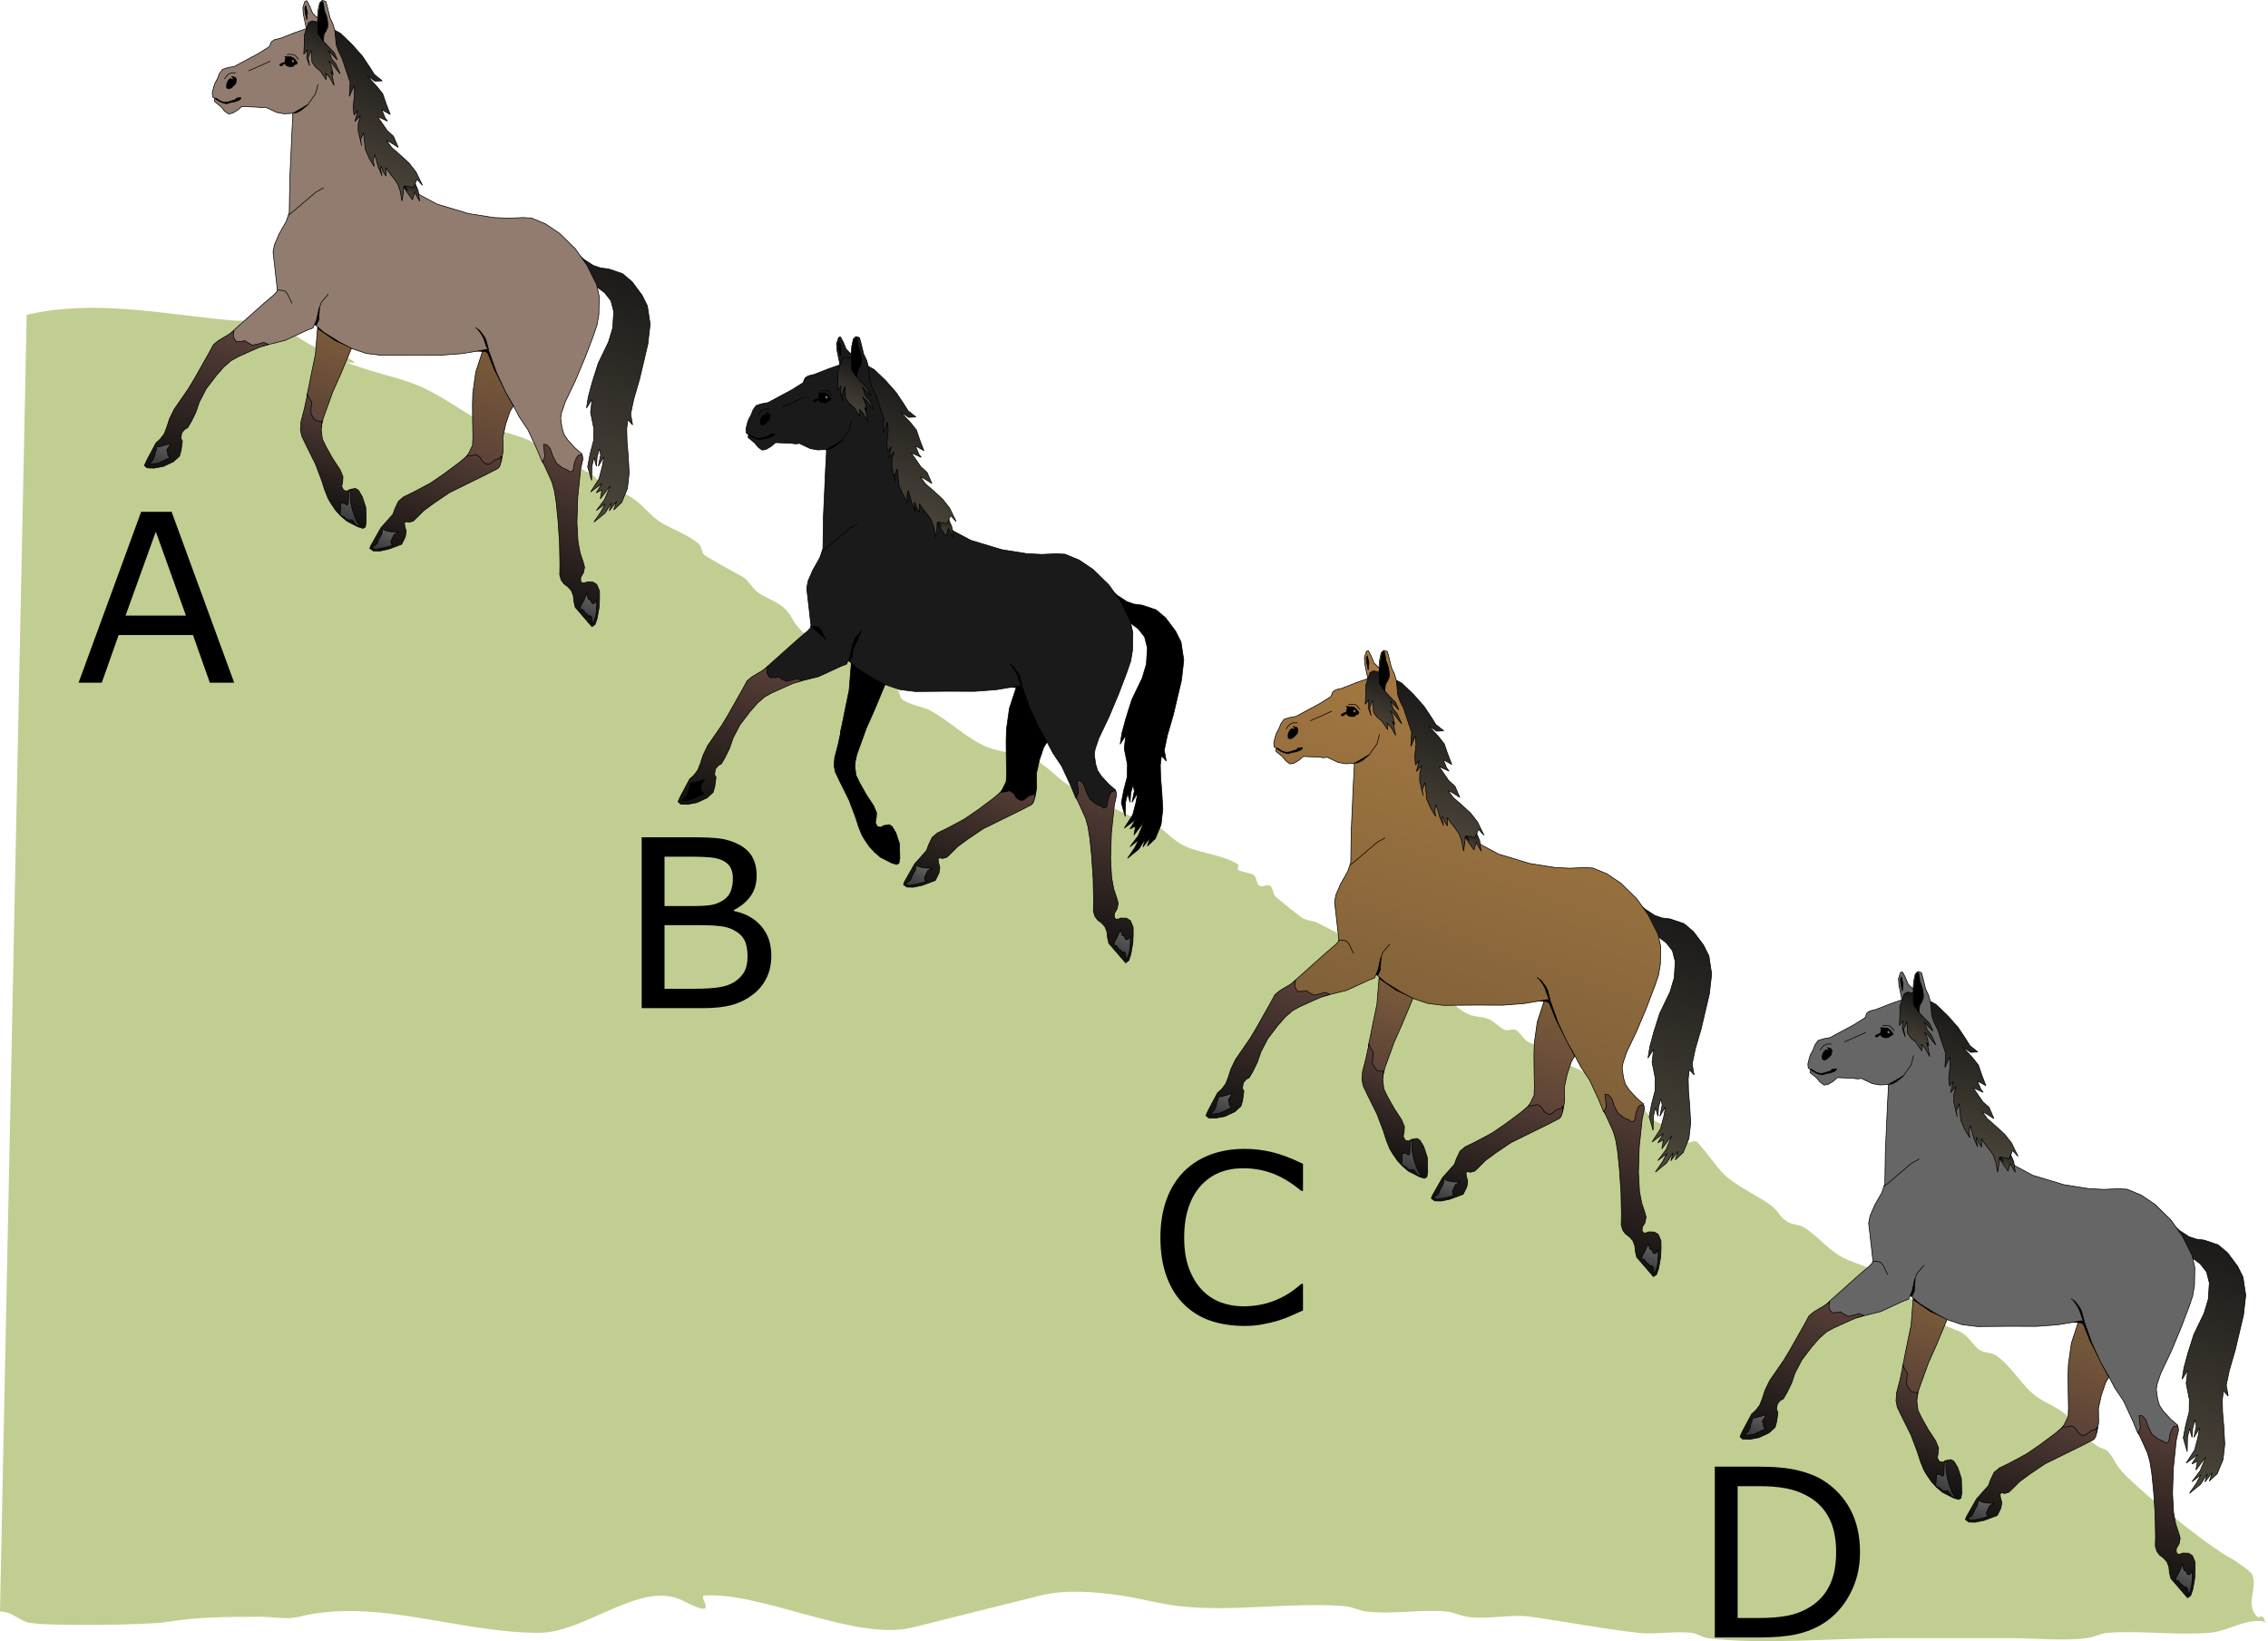 <svg width="642.542" height="464.996" viewBox="0 0 642.545 464.994" xmlns="http://www.w3.org/2000/svg"><defs><linearGradient id="j" x2="0" y1="342.4" y2="320.22" gradientUnits="userSpaceOnUse" gradientTransform="matrix(-.322 -.11 -.13 .381 214.579 41.868)"><stop stop-color="#383838" offset="0"/><stop stop-color="#636363" offset="1"/></linearGradient><linearGradient id="a" x2="0" y1="282.44" y2="187.07" gradientUnits="userSpaceOnUse" gradientTransform="matrix(-.322 -.11 -.13 .381 515.314 226.03)"><stop stop-color="#583f38" offset="0"/><stop stop-color="#7e5f39" offset="1"/></linearGradient><linearGradient id="e" x2="0" y1="355.67" y2="263.39" gradientUnits="userSpaceOnUse" gradientTransform="matrix(-.322 -.11 -.13 .381 515.314 226.03)"><stop stop-color="#111110" offset="0"/><stop stop-color="#583f38" offset="1"/></linearGradient><linearGradient id="g" x2="0" y1="343.05" y2="266.18" gradientUnits="userSpaceOnUse" gradientTransform="matrix(-.322 -.11 -.13 .381 515.314 226.03)"><stop stop-color="#111110" offset="0"/><stop stop-color="#583f38" offset="1"/></linearGradient><linearGradient id="i" x2="0" y1="342.4" y2="320.22" gradientUnits="userSpaceOnUse" gradientTransform="matrix(-.322 -.11 -.13 .381 515.314 226.03)"><stop stop-color="#383838" offset="0"/><stop stop-color="#636363" offset="1"/></linearGradient><linearGradient id="k" x2="0" y1="354.13" y2="337.33" gradientUnits="userSpaceOnUse" gradientTransform="matrix(-.322 -.11 -.13 .381 515.314 226.03)"><stop stop-color="#383838" offset="0"/><stop stop-color="#636363" offset="1"/></linearGradient><linearGradient id="m" x2="0" y1="227.35" y2="189.56" gradientUnits="userSpaceOnUse" gradientTransform="matrix(-.322 -.11 -.13 .381 515.314 226.03)"><stop offset="0"/><stop offset="1"/></linearGradient><linearGradient id="o" x2="0" y1="225.21" y2="218.7" gradientUnits="userSpaceOnUse" gradientTransform="matrix(-.322 -.11 -.13 .381 515.314 226.03)"><stop offset="0"/><stop offset="1"/></linearGradient><linearGradient id="q" x2="0" y1="286.51" y2="108.86" gradientUnits="userSpaceOnUse" gradientTransform="matrix(-.322 -.11 -.13 .381 515.314 226.03)"><stop stop-color="#4d473b" offset="0"/><stop stop-color="#1a1918" offset="1"/></linearGradient><linearGradient id="s" x2="0" y1="270.01" y2=".286" gradientUnits="userSpaceOnUse" gradientTransform="matrix(-.322 -.11 -.13 .381 515.314 226.03)"><stop stop-color="#7e5f39" offset="0"/><stop stop-color="#a57941" offset="1"/></linearGradient><linearGradient id="t" x2="0" y1="356.62" y2="244.3" gradientUnits="userSpaceOnUse" gradientTransform="matrix(-.322 -.11 -.13 .381 515.314 226.03)"><stop stop-color="#111110" offset="0"/><stop stop-color="#583f38" offset="1"/></linearGradient><linearGradient id="v" x2="0" y1="355.03" y2="335.14" gradientUnits="userSpaceOnUse" gradientTransform="matrix(-.322 -.11 -.13 .381 515.314 226.03)"><stop stop-color="#383838" offset="0"/><stop stop-color="#636363" offset="1"/></linearGradient><linearGradient id="x" x2="0" y1="218.1" y2="205.47" gradientUnits="userSpaceOnUse" gradientTransform="matrix(-.322 -.11 -.13 .381 515.314 226.03)"><stop offset="0"/><stop offset="1"/></linearGradient><linearGradient id="z" x2="0" y1="112.89" y2="99.02" gradientUnits="userSpaceOnUse" gradientTransform="matrix(-.322 -.11 -.13 .381 515.314 226.03)"><stop stop-color="#4d473b" offset="0"/><stop stop-color="#1a1918" offset="1"/></linearGradient><linearGradient id="B" x2="0" y1="115.97" y2="17.44" gradientUnits="userSpaceOnUse" gradientTransform="matrix(-.322 -.11 -.13 .381 515.314 226.03)"><stop stop-color="#4d473b" offset="0"/><stop stop-color="#1a1918" offset="1"/></linearGradient><linearGradient id="D" x2="0" y1="16.908" y2="7.486" gradientUnits="userSpaceOnUse" gradientTransform="matrix(-.322 -.11 -.13 .381 515.314 226.03)"><stop offset="0"/><stop offset="1"/></linearGradient><linearGradient id="F" x2="0" y1="80.529" y2="71.381" gradientUnits="userSpaceOnUse" gradientTransform="matrix(-.322 -.11 -.13 .381 515.314 226.03)"><stop offset="0"/><stop offset="1"/></linearGradient><linearGradient id="H" x2="0" y1="91.115" y2="83.557" gradientUnits="userSpaceOnUse" gradientTransform="matrix(-.322 -.11 -.13 .381 515.314 226.03)"><stop offset="0"/><stop offset="1"/></linearGradient><linearGradient id="J" x2="0" y1="27.925" y2="1.176" gradientUnits="userSpaceOnUse" gradientTransform="matrix(-.322 -.11 -.13 .381 515.314 226.03)"><stop offset="0"/><stop offset="1"/></linearGradient><linearGradient id="L" x2="0" y1="53.427" y2="45.074" gradientUnits="userSpaceOnUse" gradientTransform="matrix(-.322 -.11 -.13 .381 515.314 226.03)"><stop offset="0"/><stop offset="1"/></linearGradient><linearGradient id="N" x2="0" y1="48.45" y2="46.675" gradientUnits="userSpaceOnUse" gradientTransform="matrix(-.322 -.11 -.13 .381 515.314 226.03)"><stop stop-color="#7e5f39" offset="0"/><stop stop-color="#cba465" offset="1"/></linearGradient><linearGradient id="P" x2="0" y1="54.317" y2="15.928" gradientUnits="userSpaceOnUse" gradientTransform="matrix(-.322 -.11 -.13 .381 515.314 226.03)"><stop stop-color="#4d473b" offset="0"/><stop stop-color="#1a1918" offset="1"/></linearGradient><linearGradient id="R" x2="0" y1="82.22" y2="72.534" gradientUnits="userSpaceOnUse" gradientTransform="matrix(-.322 -.11 -.13 .381 515.314 226.03)"><stop offset="0"/><stop offset="1"/></linearGradient><linearGradient id="T" x2="0" y1="195.78" y2="183.59" gradientUnits="userSpaceOnUse" gradientTransform="matrix(-.322 -.11 -.13 .381 515.314 226.03)"><stop offset="0"/><stop offset="1"/></linearGradient><linearGradient id="V" x2="0" y1="351.55" y2="240.32" gradientUnits="userSpaceOnUse" gradientTransform="matrix(-.322 -.11 -.13 .381 515.314 226.03)"><stop stop-color="#111110" offset="0"/><stop stop-color="#583f38" offset="1"/></linearGradient><linearGradient id="X" x2="0" y1="348.61" y2="329.82" gradientUnits="userSpaceOnUse" gradientTransform="matrix(-.322 -.11 -.13 .381 515.314 226.03)"><stop stop-color="#383838" offset="0"/><stop stop-color="#636363" offset="1"/></linearGradient><linearGradient id="Z" x2="0" y1="355.67" y2="263.39" gradientUnits="userSpaceOnUse" gradientTransform="matrix(-.322 -.11 -.13 .381 365.766 137.116)"><stop stop-color="#111110" offset="0"/><stop stop-color="#583f38" offset="1"/></linearGradient><linearGradient id="aa" x2="0" y1="354.13" y2="337.33" gradientUnits="userSpaceOnUse" gradientTransform="matrix(-.322 -.11 -.13 .381 365.766 137.116)"><stop stop-color="#383838" offset="0"/><stop stop-color="#636363" offset="1"/></linearGradient><linearGradient id="ab" x2="0" y1="356.62" y2="244.3" gradientUnits="userSpaceOnUse" gradientTransform="matrix(-.322 -.11 -.13 .381 365.766 137.116)"><stop stop-color="#111110" offset="0"/><stop stop-color="#583f38" offset="1"/></linearGradient><linearGradient id="ac" x2="0" y1="355.03" y2="335.14" gradientUnits="userSpaceOnUse" gradientTransform="matrix(-.322 -.11 -.13 .381 365.766 137.116)"><stop stop-color="#383838" offset="0"/><stop stop-color="#636363" offset="1"/></linearGradient><linearGradient id="ad" x2="0" y1="112.89" y2="99.02" gradientUnits="userSpaceOnUse" gradientTransform="matrix(-.322 -.11 -.13 .381 365.766 137.116)"><stop stop-color="#4d473b" offset="0"/><stop stop-color="#1a1918" offset="1"/></linearGradient><linearGradient id="ae" x2="0" y1="115.97" y2="17.44" gradientUnits="userSpaceOnUse" gradientTransform="matrix(-.322 -.11 -.13 .381 365.766 137.116)"><stop stop-color="#4d473b" offset="0"/><stop stop-color="#1a1918" offset="1"/></linearGradient><linearGradient id="af" x2="0" y1="16.908" y2="7.486" gradientUnits="userSpaceOnUse" gradientTransform="matrix(-.322 -.11 -.13 .381 365.766 137.116)"><stop offset="0"/><stop offset="1"/></linearGradient><linearGradient id="ag" x2="0" y1="80.529" y2="71.381" gradientUnits="userSpaceOnUse" gradientTransform="matrix(-.322 -.11 -.13 .381 365.766 137.116)"><stop offset="0"/><stop offset="1"/></linearGradient><linearGradient id="ah" x2="0" y1="91.115" y2="83.557" gradientUnits="userSpaceOnUse" gradientTransform="matrix(-.322 -.11 -.13 .381 365.766 137.116)"><stop offset="0"/><stop offset="1"/></linearGradient><linearGradient id="ai" x2="0" y1="27.925" y2="1.176" gradientUnits="userSpaceOnUse" gradientTransform="matrix(-.322 -.11 -.13 .381 365.766 137.116)"><stop offset="0"/><stop offset="1"/></linearGradient><linearGradient id="aj" x2="0" y1="53.427" y2="45.074" gradientUnits="userSpaceOnUse" gradientTransform="matrix(-.322 -.11 -.13 .381 365.766 137.116)"><stop offset="0"/><stop offset="1"/></linearGradient><linearGradient id="ak" x2="0" y1="48.45" y2="46.675" gradientUnits="userSpaceOnUse" gradientTransform="matrix(-.322 -.11 -.13 .381 365.766 137.116)"><stop stop-color="#7e5f39" offset="0"/><stop stop-color="#cba465" offset="1"/></linearGradient><linearGradient id="al" x2="0" y1="54.317" y2="15.928" gradientUnits="userSpaceOnUse" gradientTransform="matrix(-.322 -.11 -.13 .381 365.766 137.116)"><stop stop-color="#4d473b" offset="0"/><stop stop-color="#1a1918" offset="1"/></linearGradient><linearGradient id="am" x2="0" y1="82.22" y2="72.534" gradientUnits="userSpaceOnUse" gradientTransform="matrix(-.322 -.11 -.13 .381 365.766 137.116)"><stop offset="0"/><stop offset="1"/></linearGradient><linearGradient id="an" x2="0" y1="351.55" y2="240.32" gradientUnits="userSpaceOnUse" gradientTransform="matrix(-.322 -.11 -.13 .381 365.766 137.116)"><stop stop-color="#111110" offset="0"/><stop stop-color="#583f38" offset="1"/></linearGradient><linearGradient id="b" x2="0" y1="282.44" y2="187.07" gradientUnits="userSpaceOnUse" gradientTransform="matrix(-.322 -.11 -.13 .381 214.579 41.868)"><stop stop-color="#583f38" offset="0"/><stop stop-color="#7e5f39" offset="1"/></linearGradient><linearGradient id="d" x2="0" y1="288.65" y2="212.23" gradientUnits="userSpaceOnUse" gradientTransform="matrix(-.322 -.11 -.13 .381 214.579 41.868)"><stop stop-color="#583f38" offset="0"/><stop stop-color="#7e5f39" offset="1"/></linearGradient><linearGradient id="f" x2="0" y1="355.67" y2="263.39" gradientUnits="userSpaceOnUse" gradientTransform="matrix(-.322 -.11 -.13 .381 214.579 41.868)"><stop stop-color="#111110" offset="0"/><stop stop-color="#583f38" offset="1"/></linearGradient><linearGradient id="h" x2="0" y1="343.05" y2="266.18" gradientUnits="userSpaceOnUse" gradientTransform="matrix(-.322 -.11 -.13 .381 214.579 41.868)"><stop stop-color="#111110" offset="0"/><stop stop-color="#583f38" offset="1"/></linearGradient><linearGradient id="c" x2="0" y1="288.65" y2="212.23" gradientUnits="userSpaceOnUse" gradientTransform="matrix(-.322 -.11 -.13 .381 515.314 226.03)"><stop stop-color="#583f38" offset="0"/><stop stop-color="#7e5f39" offset="1"/></linearGradient><linearGradient id="l" x2="0" y1="354.13" y2="337.33" gradientUnits="userSpaceOnUse" gradientTransform="matrix(-.322 -.11 -.13 .381 214.579 41.868)"><stop stop-color="#383838" offset="0"/><stop stop-color="#636363" offset="1"/></linearGradient><linearGradient id="n" x2="0" y1="227.35" y2="189.56" gradientUnits="userSpaceOnUse" gradientTransform="matrix(-.322 -.11 -.13 .381 214.579 41.868)"><stop offset="0"/><stop offset="1"/></linearGradient><linearGradient id="p" x2="0" y1="225.21" y2="218.7" gradientUnits="userSpaceOnUse" gradientTransform="matrix(-.322 -.11 -.13 .381 214.579 41.868)"><stop offset="0"/><stop offset="1"/></linearGradient><linearGradient id="r" x2="0" y1="286.51" y2="108.86" gradientUnits="userSpaceOnUse" gradientTransform="matrix(-.322 -.11 -.13 .381 214.579 41.868)"><stop stop-color="#4d473b" offset="0"/><stop stop-color="#1a1918" offset="1"/></linearGradient><linearGradient id="u" x2="0" y1="356.62" y2="244.3" gradientUnits="userSpaceOnUse" gradientTransform="matrix(-.322 -.11 -.13 .381 214.579 41.868)"><stop stop-color="#111110" offset="0"/><stop stop-color="#583f38" offset="1"/></linearGradient><linearGradient id="w" x2="0" y1="355.03" y2="335.14" gradientUnits="userSpaceOnUse" gradientTransform="matrix(-.322 -.11 -.13 .381 214.579 41.868)"><stop stop-color="#383838" offset="0"/><stop stop-color="#636363" offset="1"/></linearGradient><linearGradient id="y" x2="0" y1="218.1" y2="205.47" gradientUnits="userSpaceOnUse" gradientTransform="matrix(-.322 -.11 -.13 .381 214.579 41.868)"><stop offset="0"/><stop offset="1"/></linearGradient><linearGradient id="A" x2="0" y1="112.89" y2="99.02" gradientUnits="userSpaceOnUse" gradientTransform="matrix(-.322 -.11 -.13 .381 214.579 41.868)"><stop stop-color="#4d473b" offset="0"/><stop stop-color="#1a1918" offset="1"/></linearGradient><linearGradient id="C" x2="0" y1="115.97" y2="17.44" gradientUnits="userSpaceOnUse" gradientTransform="matrix(-.322 -.11 -.13 .381 214.579 41.868)"><stop stop-color="#4d473b" offset="0"/><stop stop-color="#1a1918" offset="1"/></linearGradient><linearGradient id="E" x2="0" y1="16.908" y2="7.486" gradientUnits="userSpaceOnUse" gradientTransform="matrix(-.322 -.11 -.13 .381 214.579 41.868)"><stop offset="0"/><stop offset="1"/></linearGradient><linearGradient id="G" x2="0" y1="80.529" y2="71.381" gradientUnits="userSpaceOnUse" gradientTransform="matrix(-.322 -.11 -.13 .381 214.579 41.868)"><stop offset="0"/><stop offset="1"/></linearGradient><linearGradient id="I" x2="0" y1="91.115" y2="83.557" gradientUnits="userSpaceOnUse" gradientTransform="matrix(-.322 -.11 -.13 .381 214.579 41.868)"><stop offset="0"/><stop offset="1"/></linearGradient><linearGradient id="K" x2="0" y1="27.925" y2="1.176" gradientUnits="userSpaceOnUse" gradientTransform="matrix(-.322 -.11 -.13 .381 214.579 41.868)"><stop offset="0"/><stop offset="1"/></linearGradient><linearGradient id="M" x2="0" y1="53.427" y2="45.074" gradientUnits="userSpaceOnUse" gradientTransform="matrix(-.322 -.11 -.13 .381 214.579 41.868)"><stop offset="0"/><stop offset="1"/></linearGradient><linearGradient id="O" x2="0" y1="48.45" y2="46.675" gradientUnits="userSpaceOnUse" gradientTransform="matrix(-.322 -.11 -.13 .381 214.579 41.868)"><stop stop-color="#7e5f39" offset="0"/><stop stop-color="#cba465" offset="1"/></linearGradient><linearGradient id="Q" x2="0" y1="54.317" y2="15.928" gradientUnits="userSpaceOnUse" gradientTransform="matrix(-.322 -.11 -.13 .381 214.579 41.868)"><stop stop-color="#4d473b" offset="0"/><stop stop-color="#1a1918" offset="1"/></linearGradient><linearGradient id="S" x2="0" y1="82.22" y2="72.534" gradientUnits="userSpaceOnUse" gradientTransform="matrix(-.322 -.11 -.13 .381 214.579 41.868)"><stop offset="0"/><stop offset="1"/></linearGradient><linearGradient id="U" x2="0" y1="195.78" y2="183.59" gradientUnits="userSpaceOnUse" gradientTransform="matrix(-.322 -.11 -.13 .381 214.579 41.868)"><stop offset="0"/><stop offset="1"/></linearGradient><linearGradient id="W" x2="0" y1="351.55" y2="240.32" gradientUnits="userSpaceOnUse" gradientTransform="matrix(-.322 -.11 -.13 .381 214.579 41.868)"><stop stop-color="#111110" offset="0"/><stop stop-color="#583f38" offset="1"/></linearGradient><linearGradient id="Y" x2="0" y1="348.61" y2="329.82" gradientUnits="userSpaceOnUse" gradientTransform="matrix(-.322 -.11 -.13 .381 214.579 41.868)"><stop stop-color="#383838" offset="0"/><stop stop-color="#636363" offset="1"/></linearGradient><linearGradient id="ao" x2="0" y1="282.44" y2="187.07" gradientUnits="userSpaceOnUse" gradientTransform="matrix(-.322 -.11 -.13 .381 666.628 317.029)"><stop stop-color="#583f38" offset="0"/><stop stop-color="#7e5f39" offset="1"/></linearGradient><linearGradient id="ap" x2="0" y1="288.65" y2="212.23" gradientUnits="userSpaceOnUse" gradientTransform="matrix(-.322 -.11 -.13 .381 666.628 317.029)"><stop stop-color="#583f38" offset="0"/><stop stop-color="#7e5f39" offset="1"/></linearGradient><linearGradient id="aq" x2="0" y1="355.67" y2="263.39" gradientUnits="userSpaceOnUse" gradientTransform="matrix(-.322 -.11 -.13 .381 666.628 317.029)"><stop stop-color="#111110" offset="0"/><stop stop-color="#583f38" offset="1"/></linearGradient><linearGradient id="ar" x2="0" y1="343.05" y2="266.18" gradientUnits="userSpaceOnUse" gradientTransform="matrix(-.322 -.11 -.13 .381 666.628 317.029)"><stop stop-color="#111110" offset="0"/><stop stop-color="#583f38" offset="1"/></linearGradient><linearGradient id="as" x2="0" y1="342.4" y2="320.22" gradientUnits="userSpaceOnUse" gradientTransform="matrix(-.322 -.11 -.13 .381 666.628 317.029)"><stop stop-color="#383838" offset="0"/><stop stop-color="#636363" offset="1"/></linearGradient><linearGradient id="at" x2="0" y1="354.13" y2="337.33" gradientUnits="userSpaceOnUse" gradientTransform="matrix(-.322 -.11 -.13 .381 666.628 317.029)"><stop stop-color="#383838" offset="0"/><stop stop-color="#636363" offset="1"/></linearGradient><linearGradient id="au" x2="0" y1="227.35" y2="189.56" gradientUnits="userSpaceOnUse" gradientTransform="matrix(-.322 -.11 -.13 .381 666.628 317.029)"><stop offset="0"/><stop offset="1"/></linearGradient><linearGradient id="av" x2="0" y1="225.21" y2="218.7" gradientUnits="userSpaceOnUse" gradientTransform="matrix(-.322 -.11 -.13 .381 666.628 317.029)"><stop offset="0"/><stop offset="1"/></linearGradient><linearGradient id="aw" x2="0" y1="286.51" y2="108.86" gradientUnits="userSpaceOnUse" gradientTransform="matrix(-.322 -.11 -.13 .381 666.628 317.029)"><stop stop-color="#4d473b" offset="0"/><stop stop-color="#1a1918" offset="1"/></linearGradient><linearGradient id="ax" x2="0" y1="356.62" y2="244.3" gradientUnits="userSpaceOnUse" gradientTransform="matrix(-.322 -.11 -.13 .381 666.628 317.029)"><stop stop-color="#111110" offset="0"/><stop stop-color="#583f38" offset="1"/></linearGradient><linearGradient id="ay" x2="0" y1="355.03" y2="335.14" gradientUnits="userSpaceOnUse" gradientTransform="matrix(-.322 -.11 -.13 .381 666.628 317.029)"><stop stop-color="#383838" offset="0"/><stop stop-color="#636363" offset="1"/></linearGradient><linearGradient id="az" x2="0" y1="218.1" y2="205.47" gradientUnits="userSpaceOnUse" gradientTransform="matrix(-.322 -.11 -.13 .381 666.628 317.029)"><stop offset="0"/><stop offset="1"/></linearGradient><linearGradient id="aA" x2="0" y1="112.89" y2="99.02" gradientUnits="userSpaceOnUse" gradientTransform="matrix(-.322 -.11 -.13 .381 666.628 317.029)"><stop stop-color="#4d473b" offset="0"/><stop stop-color="#1a1918" offset="1"/></linearGradient><linearGradient id="aB" x2="0" y1="115.97" y2="17.44" gradientUnits="userSpaceOnUse" gradientTransform="matrix(-.322 -.11 -.13 .381 666.628 317.029)"><stop stop-color="#4d473b" offset="0"/><stop stop-color="#1a1918" offset="1"/></linearGradient><linearGradient id="aC" x2="0" y1="16.908" y2="7.486" gradientUnits="userSpaceOnUse" gradientTransform="matrix(-.322 -.11 -.13 .381 666.628 317.029)"><stop offset="0"/><stop offset="1"/></linearGradient><linearGradient id="aD" x2="0" y1="80.529" y2="71.381" gradientUnits="userSpaceOnUse" gradientTransform="matrix(-.322 -.11 -.13 .381 666.628 317.029)"><stop offset="0"/><stop offset="1"/></linearGradient><linearGradient id="aE" x2="0" y1="91.115" y2="83.557" gradientUnits="userSpaceOnUse" gradientTransform="matrix(-.322 -.11 -.13 .381 666.628 317.029)"><stop offset="0"/><stop offset="1"/></linearGradient><linearGradient id="aF" x2="0" y1="27.925" y2="1.176" gradientUnits="userSpaceOnUse" gradientTransform="matrix(-.322 -.11 -.13 .381 666.628 317.029)"><stop offset="0"/><stop offset="1"/></linearGradient><linearGradient id="aG" x2="0" y1="53.427" y2="45.074" gradientUnits="userSpaceOnUse" gradientTransform="matrix(-.322 -.11 -.13 .381 666.628 317.029)"><stop offset="0"/><stop offset="1"/></linearGradient><linearGradient id="aH" x2="0" y1="48.45" y2="46.675" gradientUnits="userSpaceOnUse" gradientTransform="matrix(-.322 -.11 -.13 .381 666.628 317.029)"><stop stop-color="#7e5f39" offset="0"/><stop stop-color="#cba465" offset="1"/></linearGradient><linearGradient id="aI" x2="0" y1="54.317" y2="15.928" gradientUnits="userSpaceOnUse" gradientTransform="matrix(-.322 -.11 -.13 .381 666.628 317.029)"><stop stop-color="#4d473b" offset="0"/><stop stop-color="#1a1918" offset="1"/></linearGradient><linearGradient id="aJ" x2="0" y1="82.22" y2="72.534" gradientUnits="userSpaceOnUse" gradientTransform="matrix(-.322 -.11 -.13 .381 666.628 317.029)"><stop offset="0"/><stop offset="1"/></linearGradient><linearGradient id="aK" x2="0" y1="195.78" y2="183.59" gradientUnits="userSpaceOnUse" gradientTransform="matrix(-.322 -.11 -.13 .381 666.628 317.029)"><stop offset="0"/><stop offset="1"/></linearGradient><linearGradient id="aL" x2="0" y1="351.55" y2="240.32" gradientUnits="userSpaceOnUse" gradientTransform="matrix(-.322 -.11 -.13 .381 666.628 317.029)"><stop stop-color="#111110" offset="0"/><stop stop-color="#583f38" offset="1"/></linearGradient><linearGradient id="aM" x2="0" y1="348.61" y2="329.82" gradientUnits="userSpaceOnUse" gradientTransform="matrix(-.322 -.11 -.13 .381 666.628 317.029)"><stop stop-color="#383838" offset="0"/><stop stop-color="#636363" offset="1"/></linearGradient></defs><path style="fill:#89a02c;fill-opacity:.523;fill-rule:evenodd;stroke-width:1;paint-order:stroke markers fill" d="M7.56 89.197c19.24-4.484 38.338-.225 57.45 1.512 7.735.703 5.197-1.291 13.607 1.512 3.548 1.183 6.925 4.584 10.583 6.048 2.96 1.183 6.22 1.598 9.072 3.023 6.919 3.46-6.416-.626 4.535 3.024 6.012 2.004 12.424 3.188 18.143 6.048 6.417 3.209 11.86 7.441 18.142 10.583 3.352 1.676 9.14 2.566 12.095 4.535 1.186.791 1.802 2.29 3.024 3.024 1.366.82 3.11.8 4.535 1.512 2.5 1.25 6.747 3.141 9.072 4.536 1.222.733 1.786 2.316 3.023 3.023 2.357 1.347 5.203 1.678 7.56 3.024 3.417 1.953 5.696 5.534 9.071 7.56 2.432 1.459 8.267 3.73 10.583 6.047.797.797.715 2.227 1.512 3.024.532.532 9.372 5.442 10.583 6.047 1.912.956 2.825 3.253 4.536 4.536 2.04 1.53 5.768 2.744 7.56 4.535 2.56 2.56 1.974 3.487 4.535 6.048 3.361 3.362 8.291 4.707 12.095 7.56 4.843 3.632 3.587 5.208 9.07 7.559 1.91.818 4.267.442 6.048 1.511.967.58.715 2.227 1.512 3.024 1.321 1.321 6.379 2.434 7.56 3.024 5.582 2.791 10.759 8.234 16.63 10.583 4.272 1.709 11.326 2.007 15.119 4.536 2.613 1.742 4.92 4.287 7.56 6.047 1.607 1.072 16.166 8.281 18.142 9.071.936.375 2.088-.374 3.023 0 4.204 1.682 7.016 5.181 10.584 7.56 4.21 2.807 12.105 3.03 16.63 6.047.42.28-.356 1.156 0 1.512.504.504 4.032 1.008 4.536 1.512.797.797.574 2.399 1.512 3.024.838.559 2.185-.56 3.023 0 .938.625.715 2.227 1.512 3.023.67.67 6.974 5.697 7.56 6.048 1.366.82 3.11.8 4.535 1.512 4.02 2.01 9.772 5.002 13.607 7.56 1.186.79 1.786 2.316 3.024 3.023 2.356 1.346 5.203 1.677 7.56 3.024 1.237.707 1.883 2.168 3.023 3.023l3.024 1.512c.504 0 1.06-.225 1.511 0 3.584 1.792 7.056 5.796 10.584 7.56 1.858.929 4.137.693 6.047 1.511 1.67.716 2.849 2.35 4.536 3.024.935.375 2.122-.45 3.023 0 1.275.638 1.884 2.169 3.024 3.024 2.477 1.858 5.367.83 7.56 3.024.356.356-.357 1.155 0 1.512 1.366 1.367 9.53 4.337 12.094 6.047 1.745 1.163 2.792 3.373 4.536 4.536 2.813 1.875 6.367 2.507 9.071 4.535 1.14.856 1.802 2.29 3.024 3.024 2.706 1.624 6.684 2.149 9.071 4.536.357.356-.356 1.155 0 1.512.713.712 2.311-.713 3.024 0 2.39 2.39 5.169 6.68 7.56 9.07 3.505 3.506 9.498 5.991 13.606 9.072 2.016 1.512 2.016 3.024 4.536 4.536 1.366.82 3.169.692 4.535 1.511 4.174 2.505 7.38 7.051 12.095 9.072 5.089 2.18 10.97 3.41 15.12 7.559.355.356-.357 1.156 0 1.512 2.733 2.734 7.904 3.369 10.582 6.047.797.797.632 2.32 1.512 3.024 1.76 1.408 4.214 1.714 6.048 3.024 1.74 1.243 2.756 3.35 4.535 4.535 1.326.884 3.21.628 4.536 1.512 4.652 3.102 7.443 8.994 12.095 12.095 1.973 1.316 5.46 2.737 7.56 4.536 3.246 2.783 5.512 6.7 9.07 9.071.938.625 2.227.715 3.024 1.512 1.285 1.285 1.934 3.082 3.024 4.536 3.967 5.29 25.966 22.81 31.75 25.701.99.495 5.62 3.684 6.047 4.536 1.862 3.725-2.154 8.43 1.511 12.095.357.356 1.156-.356 1.512 0 2.016 2.016-2.52 1.512 1.512 1.512-5.974-1.528-11.013 2.592-16.63 3.024-9.547.734-19.175-.683-28.726 0-2.072.148-3.986 1.254-6.047 1.512-6.676.834-14.494 0-21.167 0h-34.773c-15.876 0-36.023 1.922-51.403 0-1.582-.198-2.952-1.336-4.536-1.512-5.009-.557-10.11.556-15.119 0-10.147-1.128-20.26-3.11-30.237-4.536-5.927-.847-12.216.847-18.142 0-2.057-.294-3.979-1.324-6.048-1.512-7.423-.675-15.269.926-22.678 0-2.062-.258-3.976-1.352-6.047-1.512-15.472-1.19-31.449 1.714-46.868 0-5.595-.621-11.139-2.239-16.631-3.023-7.217-1.031-15.62-1.765-22.678 0l-36.285 9.07c-15.98 3.996-42.56-10.096-58.963-9.07-2.074.13 5.086 7.301-6.047 1.511-11.762-6.116-27.593 9.072-40.821 9.072-22.792 0-46.13-10.012-68.034-4.536-3.423.856-7.056 0-10.583 0-9.4 0-18.029-.019-27.214 1.512-4.722.787-35.442 1.289-39.309 0-2.504-.835-4.322-3.024-7.559-3.024"/><path d="m146.449 113.43-1.93 3.047-1.232 3.624-.83 3.76.058 4.063-.445 2.531-.748 1.824-11.965.694 3.417-4.506 1.104-2.307.095-2.349-.085-5.205-.03-4.053.09-3.18.84-5.948 3.28-10.032 8.386 18.033z" fill="url(#a)" fill-rule="evenodd" stroke="#000" stroke-linejoin="bevel" stroke-miterlimit="2.414" stroke-width=".187" style="fill:url(#b)"/><path d="m86.948 111.988.392-1.718.923-4.597 1.109-5.33.856-10.513 9.93 7.454-3.617 8.67-2.282 5.119-2.653 7.334-.795 3.282-3.09-.22-.774-9.48z" fill="url(#c)" fill-rule="evenodd" stroke="#000" stroke-linejoin="bevel" stroke-miterlimit="2.414" stroke-width=".187" style="fill:url(#d)"/><path d="m142.075 129.212-.14 1.54-.265 1.156-.557.792-3.258 1.69-10.481 5.165-4.355 2.943-2.944 2.172-1.94 1.948-1.085 1.03-1.164.322-.935-.167-.367.328.137 1.104.359 1.293-.226 1.51-.558 1.172-.5 1-3.7 1.388-2.545.533-1.806-.046-.974-.709.253-.745 2.937-5.161.711-.777 1.55-1.741 1.097-1.252.547-1.515 1.03-2.181 1.474-1.238 2.524-1.22 3.23-1.698 1.921-1.048 3.702-2.52 4.361-3.24 2.238-1.884h.894l1.595-.365 1.157.733.732 1.232.739.553.648.257.768-.19 1.52-1.184 1.074-.242.595-.737z" fill="url(#e)" fill-rule="evenodd" stroke="#000" stroke-linejoin="bevel" stroke-miterlimit="2.414" stroke-width=".187" style="fill:url(#f)"/><path d="m87.109 111.707-.877 4.083-.951 3.645-.17 2.284.354 1.784 1.269 2.66 2.637 5.316 1.8 4.768.867 2.713.954 2.365.812 1.37 1.392 2.024 1.407 1.498 1.684 1.44 3.105 1.585 1.445.452.67-.376.243-1.466-.115-4.082-1.005-3.062-1.082-1.803-.847-.515-1.532.273-.831.472-.951-.209-.567-1.06.266-1.535.076-1.26-.8-1.97-2.088-3.167-1.894-3.363-1.051-2.172-.313-2.561.181-2.507-.71.022-1.135-.235-.744-1.007-.538-1.053.135-1.995.133-1.05-.812-1.372-.417-.933z" fill="url(#g)" fill-rule="evenodd" stroke="#000" stroke-linejoin="bevel" stroke-miterlimit="2.414" stroke-width=".187" style="fill:url(#h)"/><path d="m99.71 138.958-.316.27-.156.74.072 1.95.513 2.442.657 1.924.594 1.45.732 1.042.43.146-.332.225-.43-.146-.607-.28-.67-.946-.43-.525-.4.053-.46.034-.888-.302-.491-.621-.729-.21-.423-.447.2-3.408.297.253.825.016.499.51.453-.3.16-3.196.28-.545.168-.21.45.082z" fill="url(#i)" fill-rule="evenodd" stroke="#000" stroke-linejoin="bevel" stroke-miterlimit="2.414" stroke-width=".187" style="fill:url(#j)"/><path d="m108.41 149.849.906.534 1.587.313 2.087.067-1.337.641-.58 1.24-.34.715.148.882.78.15-2.202.65-1.996.418-1.118.187-1.014-.497.746-.5.71-.59.622-1.452.759-1.29.127-.751.113-.714z" fill="url(#k)" fill-rule="evenodd" stroke="#000" stroke-linejoin="bevel" stroke-miterlimit="2.414" stroke-width=".187" style="fill:url(#l)"/><path d="m140.438 97.258-6.034 2.145 3.216.223.624.515 1.863 4.675 1.578 3.068 2.081 4.032 1.694 3.105-5.024-17.763z" fill="url(#m)" fill-rule="evenodd" stroke="#000" stroke-linejoin="bevel" stroke-miterlimit="2.414" stroke-width=".187" style="fill:url(#n)"/><path d="m90.047 92.53.045.62 4.867 3.354 4.964 2.14-9.874-6.115z" fill="url(#o)" fill-rule="evenodd" stroke="#000" stroke-linejoin="bevel" stroke-miterlimit="2.414" stroke-width=".187" style="fill:url(#p)"/><path d="m161.578 70.137 3.848 3.347 2.669 1.74 2.033.69 2.299.29 3.953 1.344 2.681 2.27 2.832 3.797 1.521 3.048.78 5.138-.65 5.674-2.306 9.796-1.687 5.811-.883 4.196.546 3.095-1.35-1.478-.314 2.613.087 3.506.333 4.005.28 5.008-.493 4.365-1.638 3.977-2.25 2.107.828-2.44-2.068 2.7.657-2.309-1.856 2.921-3.179 2.584 2.033-2.973 1.19-2.28-2.525 1.977 2.332-3.1 1.627-3.943-2.832 3.724.445-2.532-1.59.82 1.638-2.655-3.247 2.41 2.384-3.724.898-3.397.52-2.845-1.608 2.663.663-3.174-.353-1.783-.656 2.308-.199 2.654-.697-2.465-.587 2.482-.086 4.014-1.107-3.892.698-3.652.974-3.712.05-3.535-.9-4.5.43-3.708-1.58 2.485.509-3.19 1.123-4.151 1.67-5.29 2.925-6.07 1.192-3.978.293-4.623-.8-3.105-1.784-2.269-2.629-1.951-7.09-10.828z" fill="url(#q)" fill-rule="evenodd" stroke="#000" stroke-linejoin="bevel" stroke-miterlimit="2.414" stroke-width=".187" style="fill:url(#r)"/><path d="m164.911 129.263-2.942 9.505-8.388-7.952-1.343-3.29-2.635-5.694-2.524-3.766-1.624-3.12-2.322-4.078-2.453-5.29-2.17-6.027-.625-.515-1.146.177-5.729.962-6.1.459-7.533-.029-9.23.076-4.356-.536-4.127-1.402-3.443-1.811-4.463-2.764-2.639-2.295-.455 1.054-1.577.598-6.367 2.936-5.16 1.269-7.445 1.59-4.244-3.218 2.412-2.582 8.58-7.662 2.698-2.295.792-.828.23-.676-1.224-10.693.41-2.052 1.328-3.063 1.983-3.482.875-2.574.143-9.171.608-13.546.258-4.71-.107-.717-.609.095-1.754.084-2.11-.376-3.11-1.473-1.039.138-1.283-.17-4.443-.19-1.182 1.036-1.445.868-1.033.216-.463-.233-.786-.607-.996-1.208-1.827-1.49.07-.958-.577-.272-.131-1.215.444-1.776.299-.881.7-1.31.605-1.496.85-1.185 1.543-.495 1.806-.33 6.683-3.586 3.247-2.032.558-1.36.907-.6 1.635-.388 4.239-1.658 3.08-1.07-.074-.629-.712-3.454-.14-1.937.6-1.766.55-.115.812 1.561.765 1.885 1.403 1.422.175-2.208.45-2.077.757-.725 1.003.341.48 1.788.678 2.8.892 1.889.49 1.754.388 2.058L107.38 39.66l11.423 15.48 5.03 2.693 8.813 2.655 7.153 1.146 4.248.197 4.122-.187 2.414.14 3.976 1.655 3.952 2.664 4.483 4.395 3.285 4.63 2.728 5.423.752 3.43-.093 5.07-.509 3-1.081 3.184-2.348 6.155-2.69 6.414-2.898 6.081-1.07 3.151-.226 1.51.392 2.702.52 1.764 1.053 1.604 2.17 2.361 1.906 1.632.031.656z" fill="url(#s)" fill-rule="evenodd" stroke="#000" stroke-linejoin="bevel" stroke-miterlimit="2.414" stroke-width=".187" style="fill:#917c6f"/><path d="m164.837 128.825.194.367.108.904-.634 2.807-.83 7.993-.227 7.063.298 5.428.597 3.225.856 2.559.417 1.502-.294 1.524-.794 1.393-.035 1.045.504.587.773-.114.597-.25 1.611.054 1.083.671.777 1.851.02 2.01-.09 2.426-.571 3.281-.599 1.762-.89.641-4.744-5.504-.382-1.603-.181-1.724-.549-1.397-.927-1.032-1.169-.888-.761-1.052-.428-1.467.06-2.814-.117-6.237-.439-6.61-.526-5.128-.506-3.118-.662-2.38-1.435-3.206-1.24-2.652.321-.571.316-.837-.192-1.878-.17-1.57.917.124 1.003 1.094.661 2.002 1.075 2.103 1.662 1.32 1.558.681.624.513.866-.385.185-.92.214-1.287.552-1.437.591-.706.95-.158z" fill="url(#t)" fill-rule="evenodd" stroke="#000" stroke-linejoin="bevel" stroke-miterlimit="2.414" stroke-width=".187" style="fill:url(#u)"/><path d="m169.043 169.773.003 2.154-.198 2.276-.495 1.645-.667 1.022.105-1.062-.17-1.002-.58-.46-.292.39-.377-.769-.476-.2-.807-1.105-.63.162.018-1.088.857-1.486.528-1.18.478-1.123.124 1.139.292.742.544.185.343.871.556.152.459-.41.387-.856z" fill="url(#v)" fill-rule="evenodd" stroke="#000" stroke-linejoin="bevel" stroke-miterlimit="2.414" stroke-width=".187" style="fill:url(#w)"/><path d="m89.211 91.79.57-1.016.554-3.137.697-1.955 1.991-2.382M78.516 82.259l.734-.089 1.502.283.739.932L82.742 86" fill="none" stroke="#000" stroke-linejoin="bevel" stroke-miterlimit="2.414" stroke-width=".187"/><path d="m89.176 91.893.519-1.335.835-3.494-.24 3.62-.678 1.431-.434-.224z" fill="url(#x)" fill-rule="evenodd" stroke="#000" stroke-linejoin="bevel" stroke-miterlimit="2.414" stroke-width=".187" style="fill:url(#y)"/><path d="m117.223 51.4.058-.17 1.178 2.743.415 3.012-1.414-2.52-.61 2.173-2.667-3.816 1.053-2.628 1.986 1.207z" fill="url(#z)" fill-rule="evenodd" stroke="#000" stroke-linejoin="bevel" stroke-miterlimit="2.414" stroke-width=".187" style="fill:url(#A)"/><path d="m94.917 8.604 1.511.817 3.23 3.1 3.028 3.41 2.18 3.272 1.2 1.919 2.212 1.77-2.018.108-2.308-1.578 2.914 3.182 1.584 2.013.977 2.863 1.137 2.955-2.388-1.34.937 2.321.68.912-2.847-1.308 1.248 1.783 1.517 2.216 1.763 1.582 1.36 3.144-2.24-1.403-1.088-.559 1.46 2.007 2.193 1.916 2.707 2.47 1.987 2.526 1.84 3.799-1.563-1.702-.96 2.356-2.51-.513.95 1.343-1.236-1.251-.123 1.96-.353 2.26-.478-2.731-.708-2.054-1.076-1.538-1.476-1.861-.836-1.304.02 2.386-.836-1.303-.587-1.56-.083.992.412 1.802-1.052-2.36-1.05-3.681-.41 1.674.268 1.753-1.367-2.278-1.139-2.578-.498-4.74-.828 2.06.274 1.642-.964-4.218.025-2.145.61-2.173-1.555 1.663.525-2.014.254-1.123-1.034 1.35-.25-2.277.384-3.571-.164-2.437-1.293 2.96.212-4.007-1.046-3.038-1.182-3.576-1.097-2.224-.64-1.88-.327-3.972z" fill="url(#B)" fill-rule="evenodd" stroke="#000" stroke-linejoin="bevel" stroke-miterlimit="2.414" stroke-width=".187" style="fill:url(#C)"/><path d="m81.799 60.936 1.464-1.203 6.29-5.344 2.122-1.167" fill="none" stroke="#000" stroke-linejoin="bevel" stroke-miterlimit="2.414" stroke-width=".187"/><path d="m86.823 2.416-.159-.847-.328.682.118 1.25.45 2.155.193-2.164-.275-1.076z" fill="url(#D)" fill-rule="evenodd" stroke="#000" stroke-linejoin="bevel" stroke-miterlimit="2.414" stroke-width=".187" style="fill:url(#E)"/><path d="m87.371 29.39 2.005-2.795.726-2.7" fill="none" stroke="#000" stroke-linejoin="bevel" stroke-miterlimit="2.414" stroke-width=".187"/><path d="m65.613 21.656 1.083.293.28.586-.098.572-.098.571-1.016 1.015-.505.357-.344.073-.292.013-.424-.256.012-.978.22-.644.35-.562.39-.396.962.177-.112-.417-.407-.403z" fill="url(#F)" fill-rule="evenodd" stroke="#000" stroke-linejoin="bevel" stroke-miterlimit="2.414" stroke-width=".187" style="fill:url(#G)"/><path d="m61.083 27.748.893.569.745.441 1.037.24.94-.134 1.188-.39.63-.164.483-.478.648-.12.596-.062-.086.349-.528.424-1.159.401-1.226.225-1.01.337-.664-.112-.86-.292-1.135-.613-.572-.383.08-.237z" fill="url(#H)" fill-rule="evenodd" stroke="#000" stroke-linejoin="bevel" stroke-miterlimit="2.414" stroke-width=".187" style="fill:url(#I)"/><path d="m90.752.918.36-.218.351-.183.245 1.066.13 1.593.538 1.051.308 1.164.158 1.601-.283.925-.218.833-.55.681-.152.63-.087 1.102v.757l-2.37-2.241.945-4.477.227-1.888.4-2.395z" fill="url(#J)" fill-rule="evenodd" stroke="#000" stroke-linejoin="bevel" stroke-miterlimit="2.414" stroke-width=".187" style="fill:url(#K)"/><path d="M90.787.817 91.344.4l.318.94.137 1.292.342.872.32 1.13.29 1.308.091 1.05.028.765-.443.832-.569 1.016-.236 1.544-.152 1.384" fill="none" stroke="#000" stroke-linejoin="bevel" stroke-miterlimit="2.414" stroke-width=".187"/><path d="m84.276 17.722-.767-.941-.48-.466-.717-.243-.895-.002-.745-.064.32.373-.218.645-.11.793-.425-.069-.888.455-.11.226.297.253.436-.155.494-.511.31.029.24.422.481.276.723.133.763-.081.722-.624.23.078.34-.527z" fill="url(#L)" fill-rule="evenodd" stroke="#000" stroke-linejoin="bevel" stroke-miterlimit="2.414" stroke-width=".187" style="fill:url(#M)"/><path d="m84.593 16.885-.83-1.038-.573-.384-.998-.074-.957.09" fill="none" stroke="#000" stroke-linejoin="bevel" stroke-miterlimit="2.414" stroke-width=".187"/><path d="m83.328 17.4-.166-.359-.425-.07-.057.36.108.338.39-.019z" fill="url(#N)" fill-rule="evenodd" style="fill:url(#O);stroke-width:.37"/><path d="m90.011 6.295-1.565-.38-1.027.482-1.185 3.49-.044 3.045-.129 2.45 1.022-1.316-.186 2.242.811 2.315-.438-2.189.902-2.186.236 3.442 1.036 1.372 1.323 1.092 1.614 2.4.052-1.002-.234-.91 1.151 1.222 1.316 2.335-.576-2.915-.331-1.096.647 1.014-.48-2.354-.743-1.575 1.197 1.086.979 1.353 1.007 1.174-1.206-2.753-1.207-1.43-.783-2.306 1.128 1.29 1.265 1.261-.874-2.035-1.706-1.75-1.563-1.702-1.345-1.97-.062-3.195z" fill="url(#P)" fill-rule="evenodd" stroke="#000" stroke-linejoin="bevel" stroke-miterlimit="2.414" stroke-width=".187" style="fill:url(#Q)"/><path d="m82.972 32.09 2.577-1.468 1.887-1.134-2.175 1.792-1.28.661-1.013.147z" fill="url(#R)" fill-rule="evenodd" stroke="#000" stroke-linejoin="bevel" stroke-miterlimit="2.414" stroke-width=".187" style="fill:url(#S)"/><path d="m76.574 17.334-4.45 2.001-1.72.737M66.853 20.643l-1.272-.017-.918.443-.711.778-.311.536M90.046 5.06l-.007 1.245" fill="none" stroke="#000" stroke-linejoin="bevel" stroke-miterlimit="2.414" stroke-width=".187"/><path d="m138.183 99.099-.532-1.352-.656-1.923-.8-1.407-.79-1.062-.728-.587 1.163.812.71.921.635.857.52 1.01.217.865.536 1.997-.272-.13z" fill="url(#T)" fill-rule="evenodd" stroke="#000" stroke-linejoin="bevel" stroke-miterlimit="2.414" stroke-width=".187" style="fill:url(#U)"/><path d="m76.082 97.606-2.598.779-2.56 1.134-3.395 1.528-2.082 1.144-2.049 1.796-2.142 2.447-2.832 3.724-1.936 3.725-.978 2.878-1.265 2.594-1.069 1.826-.86.464-.81.972-.26 1.612.43.713-.353 2.636-.467 1.656-1.717 1.57-2.85 1.337-2.632.503-1.99-.072-.761-.673.66-1.476 2.644-4.959 1.142-1.01 1.16-1.532.686-1.732.822-2.516 1.288-2.66 4.083-5.904 1.93-3.236 3.85-6.815 1.294-2.395 1.383-1.154 1.766-1.061 1.114-.642 1.578-1.165-.15.819-.064.846.428.902.458.533 1.41-.011.975-.236.693.5 1.455.797 1.651-.346 1.561-.453 1.352.604z" fill="url(#V)" fill-rule="evenodd" stroke="#000" stroke-linejoin="bevel" stroke-miterlimit="2.414" stroke-width=".187" style="fill:url(#W)"/><path d="m48.121 129.664-1.646.8-1.704.78-1.422.236-1.129.031 1.034-1.16.574-1.126.162-1.042.453-1.054-.308-.407 1.227-.225 1.824-.476 1.227-.414-.626.995-.546.948.24.612.056.773.584.726z" fill="url(#X)" fill-rule="evenodd" stroke="#000" stroke-linejoin="bevel" stroke-miterlimit="2.414" stroke-width=".187" style="fill:url(#Y)"/><path d="m297.636 208.678-1.93 3.046-1.232 3.625-.83 3.76.058 4.063-.445 2.531-.748 1.824-11.965.694 3.417-4.506 1.104-2.307.095-2.35-.085-5.205-.029-4.052.09-3.18.838-5.948 3.282-10.032 8.385 18.033z" fill="url(#a)" fill-rule="evenodd" stroke="#000" stroke-linejoin="bevel" stroke-miterlimit="2.414" stroke-width=".187" style="fill:#000"/><path d="m238.135 207.236.392-1.718.923-4.597 1.109-5.33.856-10.513 9.93 7.454-3.616 8.67-2.283 5.118-2.653 7.335-.795 3.282-3.09-.22-.773-9.48z" fill="url(#c)" fill-rule="evenodd" stroke="#000" stroke-linejoin="bevel" stroke-miterlimit="2.414" stroke-width=".187" style="fill:#000"/><path d="m293.262 224.46-.14 1.54-.265 1.156-.556.792-3.26 1.69-10.48 5.165-4.355 2.942-2.944 2.172-1.94 1.95-1.085 1.028-1.164.323-.934-.167-.367.328.136 1.104.36 1.293-.227 1.51-.558 1.172-.5 1-3.699 1.388-2.546.532-1.806-.046-.974-.708.253-.745 2.937-5.162.711-.777 1.55-1.74 1.097-1.252.547-1.515 1.03-2.181 1.474-1.238 2.524-1.22 3.23-1.698 1.921-1.048 3.702-2.52 4.361-3.24 2.238-1.885.895.001 1.594-.365 1.157.733.732 1.232.739.553.648.257.768-.19 1.52-1.184 1.074-.242.595-.737z" fill="url(#e)" fill-rule="evenodd" stroke="#000" stroke-linejoin="bevel" stroke-miterlimit="2.414" stroke-width=".187" style="fill:url(#Z)"/><path d="m238.296 206.955-.877 4.083-.951 3.645-.17 2.284.354 1.784 1.269 2.66 2.637 5.316 1.8 4.768.867 2.713.954 2.365.812 1.37 1.392 2.023 1.407 1.499 1.684 1.44 3.105 1.585 1.445.452.67-.376.243-1.466-.115-4.082-1.005-3.062-1.082-1.803-.847-.515-1.532.273-.831.472-.951-.21-.567-1.06.266-1.534.076-1.26-.8-1.97-2.088-3.167-1.894-3.363-1.051-2.172-.313-2.561.181-2.507-.71.022-1.135-.235-.744-1.007-.538-1.053.135-1.995.133-1.05-.812-1.372-.417-.933z" fill="url(#g)" fill-rule="evenodd" stroke="#000" stroke-linejoin="bevel" stroke-miterlimit="2.414" stroke-width=".187" style="fill:#000"/><path d="m250.897 234.206-.316.27-.156.74.072 1.95.513 2.442.657 1.924.594 1.45.732 1.042.43.146-.332.225-.43-.146-.607-.28-.67-.946-.43-.525-.4.053-.46.034-.888-.302-.491-.621-.729-.21-.423-.447.2-3.408.297.253.826.015.498.51.453-.3.16-3.195.28-.545.168-.21.451.081z" fill="url(#i)" fill-rule="evenodd" stroke="#000" stroke-linejoin="bevel" stroke-miterlimit="2.414" stroke-width=".187" style="fill:#000"/><path d="m259.597 245.097.906.534 1.588.313 2.086.067-1.337.641-.58 1.24-.34.715.148.882.78.15-2.202.65-1.996.418-1.118.187-1.014-.497.746-.5.71-.59.622-1.452.759-1.29.127-.751.113-.715z" fill="url(#k)" fill-rule="evenodd" stroke="#000" stroke-linejoin="bevel" stroke-miterlimit="2.414" stroke-width=".187" style="fill:url(#aa)"/><path d="m291.625 192.506-6.034 2.145 3.216.223.624.514 1.863 4.676 1.578 3.068 2.081 4.032 1.694 3.105-5.024-17.763z" fill="url(#m)" fill-rule="evenodd" stroke="#000" stroke-linejoin="bevel" stroke-miterlimit="2.414" stroke-width=".187" style="fill:#000"/><path d="m241.234 187.777.045.62 4.868 3.355 4.963 2.14-9.874-6.115z" fill="url(#o)" fill-rule="evenodd" stroke="#000" stroke-linejoin="bevel" stroke-miterlimit="2.414" stroke-width=".187" style="fill:#000"/><path d="m312.765 165.385 3.848 3.347 2.67 1.739 2.032.69 2.299.291 3.954 1.344 2.68 2.27 2.832 3.796 1.521 3.049.78 5.138-.65 5.674-2.306 9.796-1.687 5.811-.883 4.196.546 3.095-1.35-1.478-.314 2.613.088 3.506.333 4.005.28 5.008-.494 4.365-1.638 3.977-2.25 2.106.828-2.438-2.067 2.698.656-2.308-1.856 2.921-3.178 2.584 2.032-2.973 1.19-2.28-2.525 1.977 2.332-3.1 1.627-3.943-2.831 3.723.444-2.531-1.59.82 1.638-2.655-3.247 2.41 2.384-3.724.899-3.397.52-2.846-1.61 2.664.664-3.174-.353-1.784-.656 2.309-.199 2.653-.697-2.464-.587 2.482-.086 4.014-1.106-3.892.698-3.652.973-3.712.05-3.535-.9-4.5.43-3.708-1.58 2.485.509-3.19 1.123-4.151 1.67-5.29 2.925-6.07 1.193-3.978.292-4.624-.799-3.104-1.785-2.269-2.629-1.951-7.089-10.828z" fill="url(#q)" fill-rule="evenodd" stroke="#000" stroke-linejoin="bevel" stroke-miterlimit="2.414" stroke-width=".187" style="fill:#000"/><path d="m316.098 224.51-2.942 9.506-8.388-7.952-1.343-3.29-2.635-5.694-2.524-3.766-1.624-3.12-2.322-4.078-2.453-5.29-2.17-6.028-.624-.514-1.147.177-5.729.962-6.1.458-7.533-.028-9.23.076-4.356-.536-4.127-1.402-3.443-1.812-4.463-2.764-2.639-2.294-.455 1.054-1.577.597-6.367 2.937-5.16 1.268-7.445 1.59-4.244-3.217 2.412-2.582 8.58-7.662 2.698-2.296.792-.827.23-.676-1.224-10.693.41-2.053 1.328-3.062 1.983-3.482.875-2.575.143-9.17.608-13.546.259-4.71-.108-.717-.608.095-1.755.084-2.11-.376-3.11-1.473-1.039.138-1.283-.171-4.443-.188-1.181 1.035-1.446.868-1.033.216-.463-.234-.786-.606-.995-1.208-1.827-1.49.07-.958-.578-.272-.131-1.215.444-1.776.3-.881.7-1.31.604-1.496.85-1.185 1.543-.495 1.806-.33 6.683-3.586 3.247-2.033.558-1.36.907-.598 1.635-.39 4.239-1.657 3.08-1.07-.074-.629-.712-3.454-.14-1.937.6-1.766.55-.115.812 1.56.765 1.886 1.403 1.422.175-2.208.45-2.077.757-.725 1.003.34.48 1.788.678 2.8.892 1.89.49 1.754.389 2.058 12.126 28.944 11.423 15.48 5.03 2.692 8.813 2.656 7.154 1.146 4.247.197 4.123-.187 2.413.14 3.976 1.654 3.953 2.665 4.482 4.395 3.285 4.63 2.728 5.423.752 3.43-.093 5.07-.508 3-1.082 3.184-2.348 6.155-2.69 6.414-2.897 6.08-1.071 3.152-.226 1.51.392 2.702.52 1.764 1.053 1.603 2.17 2.362 1.906 1.631.031.657z" fill="url(#s)" fill-rule="evenodd" stroke="#000" stroke-linejoin="bevel" stroke-miterlimit="2.414" stroke-width=".187" style="fill:#1a1a1a"/><path d="m316.024 224.073.194.367.108.904-.633 2.807-.83 7.993-.228 7.063.298 5.428.597 3.225.856 2.559.417 1.502-.294 1.524-.793 1.392-.036 1.046.504.587.773-.114.597-.25 1.611.054 1.083.67.777 1.852.02 2.01-.089 2.426-.572 3.281-.598 1.762-.89.641-4.745-5.504-.382-1.604-.181-1.723-.549-1.397-.927-1.032-1.169-.888-.76-1.052-.429-1.467.061-2.814-.118-6.237-.438-6.61-.527-5.128-.506-3.119-.662-2.378-1.435-3.207-1.24-2.652.321-.572.317-.836-.193-1.878-.17-1.57.917.124 1.003 1.094.661 2.002 1.075 2.103 1.662 1.32 1.558.681.625.513.865-.385.185-.92.214-1.288.552-1.436.591-.706.95-.158z" fill="url(#t)" fill-rule="evenodd" stroke="#000" stroke-linejoin="bevel" stroke-miterlimit="2.414" stroke-width=".187" style="fill:url(#ab)"/><path d="m320.23 265.02.003 2.155-.198 2.275-.495 1.646-.667 1.021.105-1.06-.17-1.003-.58-.461-.291.391-.378-.769-.475-.2-.808-1.106-.63.163.018-1.088.857-1.486.529-1.18.477-1.123.124 1.139.292.742.544.185.343.871.556.152.459-.41.387-.856z" fill="url(#v)" fill-rule="evenodd" stroke="#000" stroke-linejoin="bevel" stroke-miterlimit="2.414" stroke-width=".187" style="fill:url(#ac)"/><path d="m240.399 187.038.568-1.016.556-3.137.696-1.955 1.992-2.382M229.704 177.507l.733-.09 1.502.284.739.932 1.251 2.616" fill="none" stroke="#000" stroke-linejoin="bevel" stroke-miterlimit="2.414" stroke-width=".187" style="fill:#000"/><path d="m240.364 187.141.518-1.335.835-3.495-.24 3.621-.678 1.431-.434-.224z" fill="url(#x)" fill-rule="evenodd" stroke="#000" stroke-linejoin="bevel" stroke-miterlimit="2.414" stroke-width=".187" style="fill:#000"/><path d="m268.41 146.647.058-.169 1.178 2.743.415 3.012-1.413-2.52-.61 2.172-2.668-3.816 1.053-2.627 1.986 1.207z" fill="url(#z)" fill-rule="evenodd" stroke="#000" stroke-linejoin="bevel" stroke-miterlimit="2.414" stroke-width=".187" style="fill:url(#ad)"/><path d="m246.104 103.852 1.512.817 3.23 3.099 3.027 3.41 2.18 3.273 1.201 1.919 2.211 1.77-2.018.108-2.308-1.578 2.914 3.182 1.584 2.013.977 2.863 1.137 2.955-2.388-1.34.937 2.32.68.912-2.847-1.307 1.248 1.783 1.517 2.216 1.763 1.582 1.36 3.144-2.24-1.403-1.088-.559 1.46 2.007 2.193 1.916 2.707 2.47 1.987 2.526 1.84 3.799-1.562-1.702-.96 2.356-2.51-.514.95 1.344-1.237-1.251-.123 1.96-.353 2.26-.478-2.732-.708-2.053-1.076-1.538-1.476-1.861-.836-1.304.02 2.386-.835-1.303-.588-1.56-.082.992.41 1.802-1.051-2.36-1.05-3.682-.41 1.675.268 1.753-1.367-2.278-1.139-2.578-.497-4.74-.83 2.06.275 1.642-.964-4.218.026-2.145.61-2.174-1.555 1.663.524-2.013.254-1.123-1.034 1.35-.25-2.277.384-3.572-.163-2.437-1.294 2.961.212-4.007-1.046-3.039-1.182-3.575-1.097-2.224-.64-1.88-.326-3.972z" fill="url(#B)" fill-rule="evenodd" stroke="#000" stroke-linejoin="bevel" stroke-miterlimit="2.414" stroke-width=".187" style="fill:url(#ae)"/><path d="m232.986 156.184 1.464-1.203 6.29-5.344 2.122-1.167" fill="none" stroke="#000" stroke-linejoin="bevel" stroke-miterlimit="2.414" stroke-width=".187"/><path d="m238.01 97.664-.159-.847-.328.682.118 1.25.45 2.155.193-2.164-.275-1.076z" fill="url(#D)" fill-rule="evenodd" stroke="#000" stroke-linejoin="bevel" stroke-miterlimit="2.414" stroke-width=".187" style="fill:url(#af)"/><path d="m238.558 124.638 2.005-2.795.726-2.7" fill="none" stroke="#000" stroke-linejoin="bevel" stroke-miterlimit="2.414" stroke-width=".187"/><path d="m216.8 116.904 1.083.293.28.586-.097.572-.1.571-1.015 1.015-.505.357-.344.073-.292.013-.424-.256.012-.978.22-.645.35-.56.39-.397.962.176-.112-.416-.406-.404z" fill="url(#F)" fill-rule="evenodd" stroke="#000" stroke-linejoin="bevel" stroke-miterlimit="2.414" stroke-width=".187" style="fill:url(#ag)"/><path d="m212.27 122.996.893.569.745.441 1.037.24.94-.134 1.188-.39.63-.164.483-.478.648-.12.596-.062-.086.349-.528.424-1.159.401-1.226.225-1.01.337-.664-.112-.86-.292-1.135-.613-.572-.383.08-.237z" fill="url(#H)" fill-rule="evenodd" stroke="#000" stroke-linejoin="bevel" stroke-miterlimit="2.414" stroke-width=".187" style="fill:url(#ah)"/><path d="m241.94 96.166.36-.218.35-.183.245 1.066.13 1.592.538 1.052.308 1.164.158 1.601-.282.925-.219.833-.55.681-.152.63-.087 1.102v.757l-2.37-2.241.945-4.477.227-1.888.4-2.396z" fill="url(#J)" fill-rule="evenodd" stroke="#000" stroke-linejoin="bevel" stroke-miterlimit="2.414" stroke-width=".187" style="fill:url(#ai)"/><path d="m241.974 96.064.557-.415.318.94.137 1.292.342.872.32 1.13.291 1.308.09 1.05.028.765-.443.832-.569 1.016-.236 1.544-.151 1.384" fill="none" stroke="#000" stroke-linejoin="bevel" stroke-miterlimit="2.414" stroke-width=".187"/><path d="m235.463 112.97-.767-.941-.48-.466-.717-.243-.895-.002-.745-.064.32.373-.218.645-.11.793-.425-.069-.888.455-.11.226.297.253.436-.155.494-.512.31.03.24.422.481.276.723.132.763-.08.722-.624.23.078.341-.527z" fill="url(#L)" fill-rule="evenodd" stroke="#000" stroke-linejoin="bevel" stroke-miterlimit="2.414" stroke-width=".187" style="fill:url(#aj)"/><path d="m235.78 112.133-.83-1.039-.573-.383-.998-.074-.957.09" fill="none" stroke="#000" stroke-linejoin="bevel" stroke-miterlimit="2.414" stroke-width=".187"/><path d="m234.515 112.647-.166-.358-.424-.07-.058.36.108.338.39-.019z" fill="url(#N)" fill-rule="evenodd" style="fill:url(#ak);stroke-width:.37"/><path d="m241.198 101.543-1.565-.38-1.027.482-1.185 3.49-.044 3.044-.128 2.45 1.02-1.315-.185 2.242.811 2.315-.438-2.189.902-2.187.237 3.443 1.035 1.372 1.323 1.092 1.614 2.4.052-1.002-.233-.91 1.15 1.222 1.316 2.335-.576-2.915-.331-1.096.647 1.014-.48-2.354-.743-1.575 1.197 1.086.979 1.353 1.007 1.174-1.205-2.753-1.208-1.43-.783-2.306 1.128 1.29 1.265 1.26-.874-2.034-1.706-1.75-1.563-1.702-1.345-1.97-.062-3.195z" fill="url(#P)" fill-rule="evenodd" stroke="#000" stroke-linejoin="bevel" stroke-miterlimit="2.414" stroke-width=".187" style="fill:url(#al)"/><path d="m234.16 127.337 2.576-1.467 1.887-1.134-2.174 1.792-1.28.661-1.014.147z" fill="url(#R)" fill-rule="evenodd" stroke="#000" stroke-linejoin="bevel" stroke-miterlimit="2.414" stroke-width=".187" style="fill:url(#am)"/><path d="m227.761 112.582-4.45 2.001-1.72.737M218.04 115.89l-1.272-.016-.918.443-.711.778-.311.536M241.233 100.308l-.007 1.245" fill="none" stroke="#000" stroke-linejoin="bevel" stroke-miterlimit="2.414" stroke-width=".187"/><path d="m289.37 194.347-.531-1.352-.657-1.924-.8-1.406-.79-1.062-.728-.587 1.163.811.71.922.635.857.52 1.01.217.865.536 1.997-.272-.131z" fill="url(#T)" fill-rule="evenodd" stroke="#000" stroke-linejoin="bevel" stroke-miterlimit="2.414" stroke-width=".187" style="fill:#000"/><path d="m227.269 192.854-2.598.779-2.56 1.134-3.395 1.528-2.082 1.144-2.049 1.796-2.142 2.447-2.831 3.724-1.937 3.725-.978 2.878-1.265 2.594-1.069 1.826-.86.464-.81.972-.26 1.612.43.713-.353 2.636-.467 1.656-1.717 1.57-2.85 1.337-2.632.503-1.99-.072-.761-.673.66-1.476 2.644-4.959 1.142-1.01 1.16-1.533.686-1.731.822-2.516 1.288-2.66 4.083-5.905 1.93-3.236 3.85-6.814 1.294-2.395 1.383-1.155 1.767-1.06 1.113-.642 1.578-1.165-.15.819-.064.846.428.902.458.533 1.41-.011.975-.236.693.5 1.455.797 1.651-.346 1.561-.453 1.352.604z" fill="url(#V)" fill-rule="evenodd" stroke="#000" stroke-linejoin="bevel" stroke-miterlimit="2.414" stroke-width=".187" style="fill:url(#an)"/><path d="m199.308 224.912-1.646.8-1.703.78-1.423.236-1.129.031 1.034-1.16.574-1.126.162-1.042.453-1.054-.307-.407 1.226-.225 1.824-.477 1.227-.413-.626.995-.546.948.24.612.056.773.584.726z" fill="url(#X)" fill-rule="evenodd" stroke="#000" stroke-linejoin="bevel" stroke-miterlimit="2.414" stroke-width=".187" style="fill:#000"/><path d="m447.184 297.592-1.93 3.046-1.232 3.624-.83 3.76.058 4.063-.445 2.531-.748 1.824-11.965.694 3.417-4.506 1.104-2.307.095-2.349-.085-5.205-.03-4.053.09-3.18.84-5.948 3.28-10.032 8.385 18.034z" fill="url(#a)" fill-rule="evenodd" stroke="#000" stroke-linejoin="bevel" stroke-miterlimit="2.414" stroke-width=".187" style="fill:url(#a)"/><path d="m387.683 296.15.392-1.719.923-4.597 1.109-5.33.856-10.513 9.93 7.454-3.617 8.67-2.282 5.119-2.653 7.334-.795 3.282-3.09-.22-.774-9.48z" fill="url(#c)" fill-rule="evenodd" stroke="#000" stroke-linejoin="bevel" stroke-miterlimit="2.414" stroke-width=".187" style="fill:url(#c)"/><path d="m442.81 313.373-.14 1.54-.265 1.156-.557.793-3.258 1.69-10.481 5.165-4.355 2.942-2.944 2.172-1.94 1.949-1.085 1.029-1.164.322-.935-.167-.367.328.136 1.104.36 1.293-.226 1.51-.558 1.172-.5 1.001-3.7 1.388-2.545.532-1.806-.046-.974-.709.253-.745 2.937-5.161.711-.777 1.55-1.741 1.097-1.252.547-1.515 1.03-2.181 1.474-1.238 2.524-1.22 3.23-1.697 1.921-1.049 3.702-2.52 4.36-3.24 2.239-1.884h.894l1.595-.364 1.157.733.732 1.232.739.552.648.258.768-.191 1.52-1.184 1.073-.242.596-.737z" fill="url(#e)" fill-rule="evenodd" stroke="#000" stroke-linejoin="bevel" stroke-miterlimit="2.414" stroke-width=".187" style="fill:url(#e)"/><path d="m387.844 295.868-.877 4.083-.951 3.645-.17 2.285.354 1.783 1.269 2.66 2.637 5.316 1.8 4.768.867 2.713.954 2.365.812 1.371 1.392 2.023 1.407 1.498 1.684 1.44 3.105 1.585 1.444.452.671-.376.243-1.466-.115-4.082-1.005-3.062-1.082-1.803-.847-.515-1.532.274-.831.471-.951-.209-.567-1.06.266-1.534.076-1.26-.8-1.971-2.088-3.167-1.894-3.363-1.052-2.172-.312-2.561.181-2.507-.71.023-1.135-.236-.744-1.007-.538-1.053.135-1.995.133-1.05-.812-1.372-.417-.933z" fill="url(#g)" fill-rule="evenodd" stroke="#000" stroke-linejoin="bevel" stroke-miterlimit="2.414" stroke-width=".187" style="fill:url(#g)"/><path d="m400.444 323.12-.315.27-.156.74.072 1.95.513 2.441.657 1.924.594 1.45.732 1.042.43.146-.332.226-.43-.147-.608-.28-.67-.946-.428-.525-.401.053-.46.034-.888-.302-.491-.62-.729-.21-.423-.447.2-3.409.297.254.825.015.499.51.453-.3.16-3.196.28-.545.168-.21.45.082z" fill="url(#i)" fill-rule="evenodd" stroke="#000" stroke-linejoin="bevel" stroke-miterlimit="2.414" stroke-width=".187" style="fill:url(#i)"/><path d="m409.145 334.01.906.534 1.587.313 2.087.068-1.337.64-.58 1.24-.34.715.148.882.78.15-2.202.65-1.996.419-1.118.186-1.015-.496.747-.501.71-.59.622-1.452.759-1.29.127-.751.113-.714z" fill="url(#k)" fill-rule="evenodd" stroke="#000" stroke-linejoin="bevel" stroke-miterlimit="2.414" stroke-width=".187" style="fill:url(#k)"/><path d="m441.173 281.42-6.034 2.144 3.216.223.624.515 1.862 4.675 1.579 3.068 2.081 4.032 1.694 3.106-5.024-17.763z" fill="url(#m)" fill-rule="evenodd" stroke="#000" stroke-linejoin="bevel" stroke-miterlimit="2.414" stroke-width=".187" style="fill:url(#m)"/><path d="m390.782 276.69.045.62 4.867 3.355 4.964 2.14-9.875-6.115z" fill="url(#o)" fill-rule="evenodd" stroke="#000" stroke-linejoin="bevel" stroke-miterlimit="2.414" stroke-width=".187" style="fill:url(#o)"/><path d="m462.313 254.298 3.848 3.347 2.669 1.74 2.033.69 2.299.29 3.953 1.344 2.68 2.27 2.833 3.797 1.521 3.048.78 5.138-.65 5.675-2.306 9.795-1.687 5.811-.883 4.197.546 3.094-1.351-1.478-.313 2.613.087 3.506.333 4.005.28 5.008-.493 4.365-1.638 3.977-2.25 2.107.828-2.439-2.068 2.699.657-2.309-1.856 2.922-3.178 2.583 2.032-2.973 1.19-2.28-2.525 1.977 2.332-3.1 1.627-3.943-2.832 3.724.445-2.532-1.59.82 1.638-2.655-3.247 2.41 2.384-3.724.898-3.396.52-2.846-1.608 2.664.663-3.175-.353-1.783-.656 2.308-.199 2.654-.697-2.465-.587 2.482-.086 4.014-1.107-3.892.698-3.652.974-3.712.05-3.535-.9-4.499.43-3.709-1.58 2.485.509-3.189 1.123-4.152 1.67-5.29 2.925-6.07 1.192-3.978.293-4.623-.8-3.104-1.784-2.27-2.629-1.951-7.09-10.828z" fill="url(#q)" fill-rule="evenodd" stroke="#000" stroke-linejoin="bevel" stroke-miterlimit="2.414" stroke-width=".187" style="fill:url(#q)"/><path d="m465.646 313.424-2.942 9.505-8.388-7.952-1.343-3.289-2.635-5.695-2.524-3.766-1.624-3.12-2.322-4.078-2.453-5.29-2.17-6.027-.625-.515-1.146.177-5.729.962-6.1.459-7.533-.028-9.23.075-4.356-.536-4.127-1.402-3.443-1.811-4.463-2.764-2.639-2.295-.455 1.054-1.577.598-6.368 2.936-5.16 1.269-7.444 1.59-4.244-3.218 2.412-2.582 8.58-7.662 2.698-2.295.792-.828.23-.676-1.224-10.693.41-2.052 1.328-3.063 1.983-3.482.875-2.574.143-9.17.608-13.547.258-4.71-.107-.717-.609.096-1.754.083-2.11-.376-3.11-1.473-1.039.138-1.283-.17-4.443-.19-1.182 1.036-1.446.868-1.032.216-.463-.233-.786-.607-.996-1.208-1.827-1.49.07-.958-.577-.272-.131-1.215.444-1.776.299-.881.7-1.31.605-1.496.85-1.185 1.543-.495 1.806-.33 6.683-3.586 3.247-2.032.558-1.36.907-.6 1.635-.388 4.239-1.658 3.08-1.07-.074-.629-.712-3.454-.14-1.936.6-1.766.55-.115.812 1.56.765 1.886 1.403 1.42.175-2.207.45-2.077.756-.725 1.004.341.48 1.788.678 2.8.892 1.889.49 1.754.388 2.058 12.127 28.944 11.423 15.48 5.03 2.693 8.813 2.655 7.153 1.146 4.248.197 4.122-.186 2.414.14 3.976 1.654 3.952 2.664 4.483 4.395 3.285 4.63 2.728 5.424.752 3.429-.093 5.07-.509 3-1.081 3.184-2.348 6.156-2.69 6.414-2.898 6.08-1.07 3.151-.226 1.51.392 2.703.52 1.763 1.053 1.604 2.17 2.361 1.906 1.632.031.656z" fill="url(#s)" fill-rule="evenodd" stroke="#000" stroke-linejoin="bevel" stroke-miterlimit="2.414" stroke-width=".187" style="fill:url(#s)"/><path d="m465.572 312.986.194.367.108.904-.634 2.807-.83 7.993-.227 7.064.298 5.428.597 3.225.856 2.558.417 1.502-.294 1.525-.794 1.392-.035 1.045.504.588.773-.115.597-.25 1.611.054 1.083.671.777 1.852.02 2.008-.09 2.427-.571 3.281-.599 1.762-.89.642-4.744-5.505-.382-1.603-.181-1.724-.549-1.396-.927-1.033-1.169-.888-.761-1.052-.428-1.467.06-2.813-.117-6.238-.439-6.609-.526-5.129-.506-3.118-.662-2.38-1.435-3.206-1.24-2.652.321-.571.316-.837-.192-1.878-.17-1.57.917.124 1.003 1.094.661 2.003 1.075 2.103 1.662 1.319 1.558.682.624.513.866-.386.185-.92.214-1.287.552-1.437.591-.706.95-.158z" fill="url(#t)" fill-rule="evenodd" stroke="#000" stroke-linejoin="bevel" stroke-miterlimit="2.414" stroke-width=".187" style="fill:url(#t)"/><path d="m469.778 353.934.002 2.155-.198 2.275-.495 1.645-.667 1.022.105-1.062-.17-1.002-.58-.46-.292.39-.377-.768-.476-.201-.807-1.105-.63.163.018-1.089.857-1.486.528-1.18.478-1.123.124 1.14.292.742.544.184.343.871.556.152.459-.41.386-.856z" fill="url(#v)" fill-rule="evenodd" stroke="#000" stroke-linejoin="bevel" stroke-miterlimit="2.414" stroke-width=".187" style="fill:url(#v)"/><path d="m389.946 275.952.57-1.017.554-3.137.697-1.954 1.991-2.383M379.251 266.42l.734-.089 1.502.284.739.93 1.251 2.618" fill="none" stroke="#000" stroke-linejoin="bevel" stroke-miterlimit="2.414" stroke-width=".187"/><path d="m389.911 276.055.519-1.335.835-3.495-.24 3.62-.678 1.432-.435-.225z" fill="url(#x)" fill-rule="evenodd" stroke="#000" stroke-linejoin="bevel" stroke-miterlimit="2.414" stroke-width=".187" style="fill:url(#x)"/><path d="m417.958 235.56.058-.168 1.178 2.742.415 3.012-1.414-2.52-.61 2.173-2.667-3.816 1.053-2.628 1.986 1.207z" fill="url(#z)" fill-rule="evenodd" stroke="#000" stroke-linejoin="bevel" stroke-miterlimit="2.414" stroke-width=".187" style="fill:url(#z)"/><path d="m395.651 192.766 1.512.816 3.23 3.1 3.028 3.41 2.18 3.272 1.2 1.92 2.212 1.77-2.018.108-2.308-1.578 2.914 3.181 1.584 2.013.977 2.863 1.137 2.955-2.388-1.34.937 2.321.68.912-2.847-1.308 1.248 1.783 1.517 2.217 1.763 1.581 1.36 3.144-2.24-1.403-1.088-.559 1.46 2.008 2.193 1.915 2.707 2.47 1.987 2.526 1.84 3.8-1.563-1.703-.96 2.357-2.51-.514.95 1.343-1.236-1.251-.123 1.96-.353 2.26-.479-2.731-.707-2.054-1.076-1.538-1.476-1.861-.836-1.304.02 2.386-.836-1.303-.587-1.56-.083.992.412 1.802-1.052-2.36-1.05-3.681-.41 1.675.268 1.752-1.367-2.277-1.139-2.579-.498-4.74-.828 2.06.274 1.643-.964-4.219.025-2.144.61-2.174-1.555 1.663.525-2.014.254-1.122-1.034 1.349-.25-2.276.384-3.572-.164-2.437-1.294 2.96.212-4.007-1.045-3.038-1.182-3.576-1.097-2.224-.64-1.88-.327-3.972z" fill="url(#B)" fill-rule="evenodd" stroke="#000" stroke-linejoin="bevel" stroke-miterlimit="2.414" stroke-width=".187" style="fill:url(#B)"/><path d="m382.534 245.097 1.464-1.203 6.29-5.344 2.122-1.167" fill="none" stroke="#000" stroke-linejoin="bevel" stroke-miterlimit="2.414" stroke-width=".187"/><path d="m387.557 186.577-.158-.847-.328.682.118 1.25.45 2.155.193-2.164-.275-1.076z" fill="url(#D)" fill-rule="evenodd" stroke="#000" stroke-linejoin="bevel" stroke-miterlimit="2.414" stroke-width=".187" style="fill:url(#D)"/><path d="m388.106 213.551 2.005-2.794.726-2.7" fill="none" stroke="#000" stroke-linejoin="bevel" stroke-miterlimit="2.414" stroke-width=".187"/><path d="m366.348 205.817 1.083.293.28.586-.098.572-.098.572-1.016 1.014-.505.358-.344.072-.292.013-.424-.256.012-.978.22-.644.35-.562.39-.396.962.177-.112-.417-.406-.403z" fill="url(#F)" fill-rule="evenodd" stroke="#000" stroke-linejoin="bevel" stroke-miterlimit="2.414" stroke-width=".187" style="fill:url(#F)"/><path d="m361.818 211.91.893.568.745.442 1.037.239.94-.134 1.188-.39.63-.163.483-.479.648-.12.596-.062-.086.349-.528.425-1.159.4-1.226.225-1.01.337-.664-.112-.86-.292-1.135-.613-.572-.383.08-.237z" fill="url(#H)" fill-rule="evenodd" stroke="#000" stroke-linejoin="bevel" stroke-miterlimit="2.414" stroke-width=".187" style="fill:url(#H)"/><path d="m391.487 185.08.36-.219.351-.182.245 1.066.13 1.592.538 1.051.308 1.164.158 1.602-.283.924-.218.833-.55.681-.152.63-.087 1.103v.756l-2.37-2.241.945-4.477.227-1.888.4-2.395z" fill="url(#J)" fill-rule="evenodd" stroke="#000" stroke-linejoin="bevel" stroke-miterlimit="2.414" stroke-width=".187" style="fill:url(#J)"/><path d="m391.522 184.978.557-.416.318.94.137 1.293.342.872.32 1.129.29 1.308.091 1.05.028.765-.443.832-.569 1.016-.236 1.544-.152 1.385" fill="none" stroke="#000" stroke-linejoin="bevel" stroke-miterlimit="2.414" stroke-width=".187"/><path d="m385.01 201.883-.766-.941-.481-.465-.716-.244-.895-.002-.745-.063.32.373-.218.644-.11.793-.425-.069-.888.455-.11.227.297.252.436-.155.494-.511.31.029.24.422.481.277.723.132.762-.081.723-.624.23.078.34-.526z" fill="url(#L)" fill-rule="evenodd" stroke="#000" stroke-linejoin="bevel" stroke-miterlimit="2.414" stroke-width=".187" style="fill:url(#L)"/><path d="m385.328 201.046-.83-1.038-.573-.384-.998-.074-.957.09" fill="none" stroke="#000" stroke-linejoin="bevel" stroke-miterlimit="2.414" stroke-width=".187"/><path d="m384.063 201.56-.166-.358-.425-.07-.057.36.108.338.39-.018z" fill="url(#N)" fill-rule="evenodd" style="fill:url(#N);stroke-width:.37"/><path d="m390.746 190.457-1.565-.381-1.027.482-1.186 3.49-.043 3.045-.129 2.45 1.022-1.316-.186 2.242.811 2.315-.438-2.189.902-2.186.236 3.443 1.036 1.372 1.323 1.092 1.614 2.4.052-1.003-.234-.91 1.151 1.222 1.316 2.335-.576-2.915-.331-1.095.647 1.013-.48-2.354-.743-1.575 1.197 1.086.979 1.353 1.007 1.174-1.206-2.752-1.207-1.431-.783-2.306 1.128 1.29 1.265 1.261-.874-2.034-1.706-1.751-1.563-1.702-1.345-1.97-.062-3.195z" fill="url(#P)" fill-rule="evenodd" stroke="#000" stroke-linejoin="bevel" stroke-miterlimit="2.414" stroke-width=".187" style="fill:url(#P)"/><path d="m383.707 216.25 2.577-1.467 1.887-1.134-2.175 1.792-1.28.661-1.013.147z" fill="url(#R)" fill-rule="evenodd" stroke="#000" stroke-linejoin="bevel" stroke-miterlimit="2.414" stroke-width=".187" style="fill:url(#R)"/><path d="m377.309 201.495-4.45 2.002-1.72.736M367.588 204.804l-1.272-.017-.918.443-.711.778-.311.537M390.78 189.221l-.006 1.245" fill="none" stroke="#000" stroke-linejoin="bevel" stroke-miterlimit="2.414" stroke-width=".187"/><path d="m438.918 283.26-.532-1.351-.656-1.924-.801-1.407-.79-1.061-.727-.588 1.163.812.71.921.635.857.52 1.01.217.865.536 1.997-.272-.13z" fill="url(#T)" fill-rule="evenodd" stroke="#000" stroke-linejoin="bevel" stroke-miterlimit="2.414" stroke-width=".187" style="fill:url(#T)"/><path d="m376.817 281.767-2.598.779-2.56 1.134-3.395 1.529-2.082 1.144-2.049 1.795-2.142 2.447-2.832 3.724-1.936 3.725-.978 2.878-1.265 2.594-1.069 1.826-.86.464-.81.972-.26 1.613.43.712-.353 2.637-.467 1.655-1.717 1.571-2.85 1.337-2.632.503-1.99-.072-.761-.673.66-1.477 2.644-4.958 1.142-1.01 1.16-1.533.686-1.732.822-2.516 1.288-2.66 4.083-5.904 1.93-3.236 3.85-6.815 1.294-2.395 1.383-1.154 1.766-1.061 1.114-.642 1.578-1.165-.15.819-.064.847.428.901.458.533 1.41-.011.975-.236.693.5 1.455.797 1.651-.346 1.561-.453 1.352.604z" fill="url(#V)" fill-rule="evenodd" stroke="#000" stroke-linejoin="bevel" stroke-miterlimit="2.414" stroke-width=".187" style="fill:url(#V)"/><path d="m348.856 313.825-1.646.801-1.704.78-1.422.235-1.129.032 1.034-1.16.574-1.127.162-1.042.453-1.053-.308-.408 1.227-.225 1.824-.476 1.227-.414-.626.995-.546.948.24.612.056.773.584.726z" fill="url(#X)" fill-rule="evenodd" stroke="#000" stroke-linejoin="bevel" stroke-miterlimit="2.414" stroke-width=".187" style="fill:url(#X)"/><path d="m598.498 388.59-1.93 3.047-1.232 3.624-.83 3.761.058 4.063-.445 2.53-.748 1.824-11.964.695 3.416-4.506 1.104-2.308.095-2.348-.085-5.206-.029-4.052.09-3.18.839-5.949 3.28-10.031 8.386 18.033z" fill="url(#a)" fill-rule="evenodd" stroke="#000" stroke-linejoin="bevel" stroke-miterlimit="2.414" stroke-width=".187" style="fill:url(#ao)"/><path d="m538.998 387.149.392-1.718.922-4.598 1.11-5.329.855-10.514 9.93 7.455-3.616 8.67-2.282 5.118-2.653 7.334-.796 3.282-3.089-.219-.774-9.481z" fill="url(#c)" fill-rule="evenodd" stroke="#000" stroke-linejoin="bevel" stroke-miterlimit="2.414" stroke-width=".187" style="fill:url(#ap)"/><path d="m594.125 404.372-.14 1.54-.265 1.157-.557.792-3.259 1.69-10.48 5.165-4.356 2.942-2.944 2.172-1.94 1.949-1.084 1.03-1.165.321-.934-.167-.367.329.136 1.104.36 1.293-.226 1.51-.558 1.171-.5 1.001-3.7 1.388-2.545.532-1.806-.046-.974-.708.253-.745 2.936-5.162.712-.777 1.55-1.74 1.097-1.252.546-1.515 1.03-2.182 1.474-1.237 2.524-1.22 3.23-1.698 1.922-1.048 3.701-2.521 4.361-3.24 2.238-1.884.895.001 1.594-.365 1.158.733.731 1.232.74.553.647.257.768-.191 1.52-1.184 1.074-.242.596-.737z" fill="url(#e)" fill-rule="evenodd" stroke="#000" stroke-linejoin="bevel" stroke-miterlimit="2.414" stroke-width=".187" style="fill:url(#aq)"/><path d="m539.158 386.867-.877 4.083-.95 3.646-.17 2.284.353 1.784 1.27 2.66 2.636 5.315 1.8 4.768.867 2.713.954 2.365.813 1.371 1.391 2.023 1.407 1.499 1.684 1.44 3.105 1.585 1.445.452.67-.376.244-1.466-.116-4.082-1.005-3.063-1.081-1.802-.848-.515-1.532.273-.831.472-.95-.21-.567-1.06.266-1.534.075-1.26-.8-1.97-2.087-3.167-1.894-3.364-1.052-2.171-.313-2.562.182-2.507-.711.023-1.135-.235-.744-1.008-.537-1.052.135-1.996.133-1.05-.813-1.372-.416-.932z" fill="url(#g)" fill-rule="evenodd" stroke="#000" stroke-linejoin="bevel" stroke-miterlimit="2.414" stroke-width=".187" style="fill:url(#ar)"/><path d="m551.759 414.119-.316.27-.156.74.073 1.95.513 2.442.656 1.924.594 1.449.733 1.043.43.146-.333.225-.43-.146-.607-.28-.67-.946-.429-.525-.4.053-.46.033-.888-.302-.492-.62-.728-.21-.423-.447.199-3.408.297.253.826.015.498.51.454-.3.159-3.195.281-.546.168-.209.45.081z" fill="url(#i)" fill-rule="evenodd" stroke="#000" stroke-linejoin="bevel" stroke-miterlimit="2.414" stroke-width=".187" style="fill:url(#as)"/><path d="m560.46 425.01.905.533 1.588.314 2.086.067-1.336.64-.581 1.24-.34.716.149.881.779.151-2.202.65-1.995.418-1.119.187-1.014-.497.746-.5.711-.59.622-1.452.758-1.291.127-.75.113-.715z" fill="url(#k)" fill-rule="evenodd" stroke="#000" stroke-linejoin="bevel" stroke-miterlimit="2.414" stroke-width=".187" style="fill:url(#at)"/><path d="m592.488 372.419-6.035 2.144 3.216.223.624.515 1.863 4.675 1.578 3.068 2.082 4.033 1.694 3.105-5.025-17.763z" fill="url(#m)" fill-rule="evenodd" stroke="#000" stroke-linejoin="bevel" stroke-miterlimit="2.414" stroke-width=".187" style="fill:url(#au)"/><path d="m542.096 367.69.046.62 4.867 3.354 4.963 2.14-9.874-6.115z" fill="url(#o)" fill-rule="evenodd" stroke="#000" stroke-linejoin="bevel" stroke-miterlimit="2.414" stroke-width=".187" style="fill:url(#av)"/><path d="m613.627 345.297 3.848 3.348 2.67 1.739 2.033.69 2.298.29 3.954 1.344 2.68 2.271 2.833 3.796 1.52 3.049.78 5.138-.65 5.674-2.306 9.795-1.687 5.812-.883 4.196.546 3.095-1.35-1.478-.313 2.613.087 3.505.333 4.005.28 5.008-.493 4.366-1.639 3.976-2.25 2.107.828-2.439-2.067 2.699.656-2.308-1.855 2.92-3.18 2.584 2.034-2.973 1.19-2.279-2.526 1.976 2.332-3.1 1.627-3.943-2.831 3.724.445-2.531-1.59.82 1.638-2.655-3.248 2.41 2.384-3.724.899-3.397.52-2.846-1.609 2.664.663-3.174-.353-1.784-.656 2.309-.198 2.653-.697-2.465-.588 2.482-.085 4.014-1.107-3.891.698-3.653.974-3.712.05-3.535-.9-4.499.43-3.708-1.58 2.485.508-3.19 1.123-4.151 1.67-5.29 2.925-6.07 1.193-3.979.292-4.623-.799-3.104-1.785-2.27-2.628-1.95-7.09-10.829z" fill="url(#q)" fill-rule="evenodd" stroke="#000" stroke-linejoin="bevel" stroke-miterlimit="2.414" stroke-width=".187" style="fill:url(#aw)"/><path d="m616.96 404.423-2.942 9.506-8.388-7.953-1.343-3.289-2.635-5.694-2.523-3.767-1.625-3.12-2.322-4.077-2.453-5.29-2.17-6.028-.624-.515-1.147.177-5.728.963-6.101.458-7.533-.028-9.23.075-4.356-.535-4.127-1.403-3.442-1.81-4.464-2.765-2.638-2.294-.456 1.053-1.577.598-6.367 2.937-5.16 1.268-7.444 1.59-4.244-3.218 2.411-2.582 8.58-7.662 2.698-2.295.792-.827.23-.677-1.224-10.692.41-2.053 1.328-3.062 1.983-3.482.875-2.575.143-9.17.608-13.546.259-4.71-.108-.718-.608.096-1.755.084-2.109-.376-3.11-1.474-1.04.139-1.282-.171-4.444-.189-1.181 1.036-1.446.868-1.033.215-.463-.233-.785-.606-.996-1.209-1.827-1.49.07-.957-.578-.272-.13-1.215.443-1.777.3-.88.7-1.31.605-1.496.85-1.185 1.542-.496 1.806-.33 6.684-3.586 3.247-2.032.558-1.36.907-.599 1.634-.389 4.24-1.658 3.08-1.07-.075-.628-.712-3.454-.14-1.937.6-1.766.55-.115.812 1.56.765 1.886 1.404 1.421.174-2.207.45-2.077.757-.726 1.004.342.479 1.787.679 2.8.892 1.89.49 1.753.388 2.059 12.126 28.944 11.423 15.48 5.03 2.692 8.814 2.656 7.153 1.145 4.248.197 4.122-.186 2.413.14 3.977 1.654 3.952 2.665 4.483 4.395 3.285 4.63 2.728 5.423.751 3.43-.092 5.07-.509 3-1.082 3.184-2.347 6.155-2.69 6.414-2.898 6.08-1.07 3.151-.226 1.511.392 2.702.519 1.764 1.053 1.603 2.17 2.362 1.907 1.63.03.658z" fill="url(#s)" fill-rule="evenodd" stroke="#000" stroke-linejoin="bevel" stroke-miterlimit="2.414" stroke-width=".187" style="fill:#666"/><path d="m616.886 403.985.195.368.108.904-.634 2.806-.83 7.993-.227 7.064.297 5.428.598 3.225.856 2.558.416 1.503-.294 1.524-.793 1.392-.035 1.046.503.587.774-.115.597-.25 1.61.055 1.083.67.778 1.852.02 2.009-.09 2.427-.572 3.28-.598 1.762-.89.642-4.745-5.504-.382-1.604-.18-1.724-.55-1.396-.927-1.033-1.168-.887-.762-1.052-.428-1.467.061-2.814-.117-6.237-.44-6.61-.525-5.129-.507-3.118-.661-2.379-1.436-3.207-1.24-2.652.321-.57.317-.838-.193-1.877-.17-1.571.918.124 1.002 1.095.662 2.002 1.075 2.103 1.661 1.319 1.558.682.625.513.866-.386.184-.919.214-1.288.552-1.436.592-.706.95-.158z" fill="url(#t)" fill-rule="evenodd" stroke="#000" stroke-linejoin="bevel" stroke-miterlimit="2.414" stroke-width=".187" style="fill:url(#ax)"/><path d="m621.093 444.933.003 2.155-.198 2.275-.495 1.646-.667 1.021.105-1.061-.17-1.003-.58-.46-.292.391-.378-.77-.475-.2-.807-1.105-.63.163.018-1.089.856-1.485.529-1.18.477-1.123.125 1.139.291.742.544.185.344.87.555.153.46-.411.386-.855z" fill="url(#v)" fill-rule="evenodd" stroke="#000" stroke-linejoin="bevel" stroke-miterlimit="2.414" stroke-width=".187" style="fill:url(#ay)"/><path d="m541.26 366.951.57-1.017.555-3.137.696-1.954 1.992-2.383M530.566 357.42l.734-.09 1.502.284.738.931 1.252 2.617" fill="none" stroke="#000" stroke-linejoin="bevel" stroke-miterlimit="2.414" stroke-width=".187"/><path d="m541.226 367.054.518-1.335.836-3.495-.24 3.62-.678 1.432-.435-.224z" fill="url(#x)" fill-rule="evenodd" stroke="#000" stroke-linejoin="bevel" stroke-miterlimit="2.414" stroke-width=".187" style="fill:url(#az)"/><path d="m569.273 326.56.057-.17 1.178 2.743.415 3.013-1.413-2.52-.61 2.172-2.668-3.816 1.054-2.627 1.985 1.206z" fill="url(#z)" fill-rule="evenodd" stroke="#000" stroke-linejoin="bevel" stroke-miterlimit="2.414" stroke-width=".187" style="fill:url(#aA)"/><path d="m546.966 283.765 1.512.816 3.23 3.1 3.028 3.41 2.18 3.272 1.2 1.92 2.211 1.77-2.018.108-2.308-1.578 2.914 3.182 1.585 2.012.977 2.864 1.137 2.955-2.389-1.34.938 2.32.68.912-2.848-1.308 1.248 1.784 1.517 2.216 1.764 1.581 1.36 3.145-2.24-1.404-1.089-.558 1.46 2.007 2.193 1.916 2.708 2.469 1.986 2.526 1.841 3.8-1.563-1.703-.96 2.357-2.51-.514.95 1.343-1.237-1.25-.123 1.959-.352 2.261-.479-2.732-.708-2.053-1.075-1.538-1.477-1.862-.835-1.304.02 2.387-.836-1.303-.588-1.56-.082.991.411 1.803-1.052-2.36-1.05-3.682-.409 1.675.267 1.753-1.367-2.278-1.138-2.578-.498-4.741-.829 2.06.274 1.643-.964-4.219.026-2.144.61-2.174-1.555 1.663.524-2.013.254-1.123-1.033 1.35-.25-2.277.383-3.572-.163-2.437-1.294 2.961.212-4.008-1.045-3.038-1.182-3.575-1.098-2.225-.64-1.88-.326-3.972z" fill="url(#B)" fill-rule="evenodd" stroke="#000" stroke-linejoin="bevel" stroke-miterlimit="2.414" stroke-width=".187" style="fill:url(#aB)"/><path d="m533.848 336.097 1.464-1.204 6.29-5.343 2.122-1.167" fill="none" stroke="#000" stroke-linejoin="bevel" stroke-miterlimit="2.414" stroke-width=".187"/><path d="m538.872 277.577-.158-.848-.328.682.118 1.25.45 2.156.192-2.164-.274-1.076z" fill="url(#D)" fill-rule="evenodd" stroke="#000" stroke-linejoin="bevel" stroke-miterlimit="2.414" stroke-width=".187" style="fill:url(#aC)"/><path d="m539.42 304.55 2.005-2.794.727-2.7" fill="none" stroke="#000" stroke-linejoin="bevel" stroke-miterlimit="2.414" stroke-width=".187"/><path d="m517.663 296.817 1.083.293.28.586-.098.571-.099.572-1.015 1.015-.505.357-.345.073-.292.013-.423-.257.012-.978.219-.644.35-.561.39-.396.963.176-.113-.417-.406-.403z" fill="url(#F)" fill-rule="evenodd" stroke="#000" stroke-linejoin="bevel" stroke-miterlimit="2.414" stroke-width=".187" style="fill:url(#aD)"/><path d="m513.132 302.909.894.569.744.44 1.038.24.94-.134 1.187-.389.631-.164.483-.478.647-.12.597-.062-.087.348-.528.425-1.158.401-1.227.224-1.01.338-.664-.113-.86-.292-1.134-.612-.573-.383.08-.238z" fill="url(#H)" fill-rule="evenodd" stroke="#000" stroke-linejoin="bevel" stroke-miterlimit="2.414" stroke-width=".187" style="fill:url(#aE)"/><path d="m542.802 276.078.36-.217.35-.183.246 1.066.13 1.592.537 1.052.309 1.163.158 1.602-.283.924-.218.833-.551.682-.151.629-.087 1.103v.757l-2.371-2.242.946-4.477.226-1.887.4-2.396z" fill="url(#J)" fill-rule="evenodd" stroke="#000" stroke-linejoin="bevel" stroke-miterlimit="2.414" stroke-width=".187" style="fill:url(#aF)"/><path d="m542.836 275.977.557-.416.319.94.136 1.293.343.872.32 1.13.29 1.307.09 1.05.028.766-.443.832-.568 1.016-.237 1.544-.151 1.384" fill="none" stroke="#000" stroke-linejoin="bevel" stroke-miterlimit="2.414" stroke-width=".187"/><path d="m536.325 292.882-.766-.94-.481-.466-.716-.243-.895-.002-.746-.064.321.373-.219.644-.11.794-.424-.07-.889.455-.11.227.298.252.436-.154.494-.512.31.03.24.421.48.277.723.132.763-.081.723-.624.23.079.34-.527z" fill="url(#L)" fill-rule="evenodd" stroke="#000" stroke-linejoin="bevel" stroke-miterlimit="2.414" stroke-width=".187" style="fill:url(#aG)"/><path d="m536.642 292.045-.83-1.038-.573-.383-.998-.074-.957.09" fill="none" stroke="#000" stroke-linejoin="bevel" stroke-miterlimit="2.414" stroke-width=".187"/><path d="m535.377 292.56-.166-.358-.424-.07-.058.36.109.338.39-.019z" fill="url(#N)" fill-rule="evenodd" style="fill:url(#aH);stroke-width:.37"/><path d="m542.06 281.456-1.565-.38-1.026.481-1.186 3.49-.044 3.045-.128 2.45 1.021-1.316-.186 2.242.812 2.316-.439-2.19.902-2.186.237 3.443 1.035 1.372 1.323 1.092 1.614 2.4.052-1.002-.233-.911 1.15 1.222 1.316 2.336-.575-2.916-.332-1.095.647 1.014-.479-2.355-.743-1.574 1.197 1.086.978 1.353 1.008 1.174-1.206-2.753-1.208-1.43-.783-2.307 1.128 1.29 1.266 1.262-.875-2.035-1.706-1.75-1.563-1.702-1.345-1.97-.061-3.195z" fill="url(#P)" fill-rule="evenodd" stroke="#000" stroke-linejoin="bevel" stroke-miterlimit="2.414" stroke-width=".187" style="fill:url(#aI)"/><path d="m535.022 307.25 2.576-1.468 1.888-1.134-2.175 1.793-1.28.66-1.014.147z" fill="url(#R)" fill-rule="evenodd" stroke="#000" stroke-linejoin="bevel" stroke-miterlimit="2.414" stroke-width=".187" style="fill:url(#aJ)"/><path d="m528.623 292.494-4.45 2.002-1.72.736M518.903 295.803l-1.273-.017-.918.443-.71.779-.312.536M542.095 280.22l-.007 1.245" fill="none" stroke="#000" stroke-linejoin="bevel" stroke-miterlimit="2.414" stroke-width=".187"/><path d="m590.233 374.26-.532-1.352-.656-1.924-.801-1.406-.79-1.062-.728-.587 1.163.811.71.922.635.857.52 1.01.217.865.536 1.996-.272-.13z" fill="url(#T)" fill-rule="evenodd" stroke="#000" stroke-linejoin="bevel" stroke-miterlimit="2.414" stroke-width=".187" style="fill:url(#aK)"/><path d="m528.131 372.767-2.598.778-2.559 1.134-3.396 1.529-2.082 1.144-2.049 1.796-2.142 2.446-2.831 3.724-1.936 3.725-.978 2.878-1.266 2.594-1.068 1.826-.86.464-.81.973-.26 1.612.429.713-.353 2.636-.466 1.656-1.717 1.57-2.85 1.337-2.633.503-1.989-.072-.762-.673.66-1.477 2.645-4.958 1.141-1.01 1.161-1.533.685-1.732.822-2.515 1.288-2.66 4.084-5.905 1.93-3.236 3.85-6.814 1.294-2.395 1.382-1.155 1.767-1.06 1.114-.643 1.578-1.164-.151.818-.064.847.429.902.458.533 1.41-.012.974-.235.694.499 1.454.797 1.652-.345 1.56-.454 1.353.605z" fill="url(#V)" fill-rule="evenodd" stroke="#000" stroke-linejoin="bevel" stroke-miterlimit="2.414" stroke-width=".187" style="fill:url(#aL)"/><path d="m500.17 404.824-1.646.801-1.703.78-1.423.235-1.128.032 1.033-1.16.574-1.126.163-1.042.453-1.054-.308-.408 1.226-.224 1.825-.477 1.227-.414-.626.996-.546.948.24.611.055.774.585.725z" fill="url(#X)" fill-rule="evenodd" stroke="#000" stroke-linejoin="bevel" stroke-miterlimit="2.414" stroke-width=".187" style="fill:url(#aM)"/><path d="M66.153 194.01h-6.88l-4.762-13.534H33.509l-4.761 13.533h-6.555l17.675-48.558h8.61zm-13.631-19.078-8.512-23.84-8.544 23.84z" transform="matrix(1.003 0 0 .997 0 0)" aria-label="A" style="font-size:66.788px;line-height:1.25;stroke-width:.783"/><path d="M525.387 441.12q0 6.62-2.902 12.001-2.87 5.381-7.664 8.349-3.326 2.054-7.435 2.967-4.077.914-10.762.914h-12.262v-48.559h12.131q7.11 0 11.284 1.044 4.207 1.01 7.11 2.804 4.956 3.098 7.728 8.251 2.772 5.153 2.772 12.23zm-6.75-.098q0-5.707-1.99-9.62-1.99-3.913-5.935-6.163-2.87-1.631-6.098-2.25-3.229-.653-7.73-.653h-6.065v37.47h6.066q4.663 0 8.12-.684 3.49-.685 6.392-2.544 3.62-2.315 5.413-6.098 1.826-3.783 1.826-9.458z" transform="matrix(1.003 0 0 .997 0 0)" aria-label="D" style="font-size:66.788px;line-height:1.25;stroke-width:.783"/><path d="M217.87 271.56q0 3.62-1.37 6.392-1.37 2.772-3.685 4.565-2.74 2.153-6.033 3.066-3.262.913-8.316.913h-17.22v-48.558h14.382q5.316 0 7.958.39 2.641.392 5.054 1.632 2.675 1.402 3.881 3.62 1.207 2.184 1.207 5.25 0 3.457-1.761 5.902-1.761 2.414-4.696 3.881v.261q4.924 1.011 7.761 4.337 2.837 3.294 2.837 8.349zm-10.86-21.882q0-1.761-.587-2.968t-1.892-1.957q-1.532-.88-3.717-1.076-2.185-.228-5.414-.228h-7.696v14.023h8.348q3.033 0 4.827-.294 1.794-.326 3.326-1.304 1.533-.978 2.153-2.511.652-1.566.652-3.685zm4.142 22.143q0-2.935-.881-4.664-.88-1.728-3.196-2.935-1.565-.815-3.815-1.043-2.218-.261-5.414-.261h-10.142v18.067h8.544q4.24 0 6.946-.424 2.707-.457 4.435-1.63 1.827-1.273 2.675-2.903.848-1.63.848-4.207z" transform="matrix(1.003 0 0 .997 0 0)" aria-label="B" style="font-size:66.788px;line-height:1.25;stroke-width:.783"/><path d="M368.045 372.401q-1.793.783-3.26 1.468-1.436.685-3.784 1.435-1.989.62-4.337 1.043-2.315.457-5.12.457-5.283 0-9.62-1.468-4.305-1.5-7.5-4.663-3.132-3.098-4.893-7.86-1.76-4.793-1.76-11.12 0-6 1.695-10.73 1.696-4.728 4.892-7.989 3.098-3.163 7.468-4.826 4.402-1.664 9.75-1.664 3.914 0 7.795.946 3.913.946 8.674 3.326v7.664h-.489q-4.011-3.359-7.957-4.892-3.946-1.532-8.446-1.532-3.685 0-6.653 1.206-2.935 1.174-5.25 3.685-2.25 2.446-3.522 6.197-1.24 3.717-1.24 8.609 0 5.12 1.37 8.805 1.402 3.685 3.587 6 2.283 2.414 5.316 3.588 3.065 1.141 6.457 1.141 4.663 0 8.74-1.598 4.076-1.598 7.63-4.794h.457z" transform="matrix(1.003 0 0 .997 0 0)" aria-label="C" style="font-size:66.788px;line-height:1.25;stroke-width:.783"/></svg>